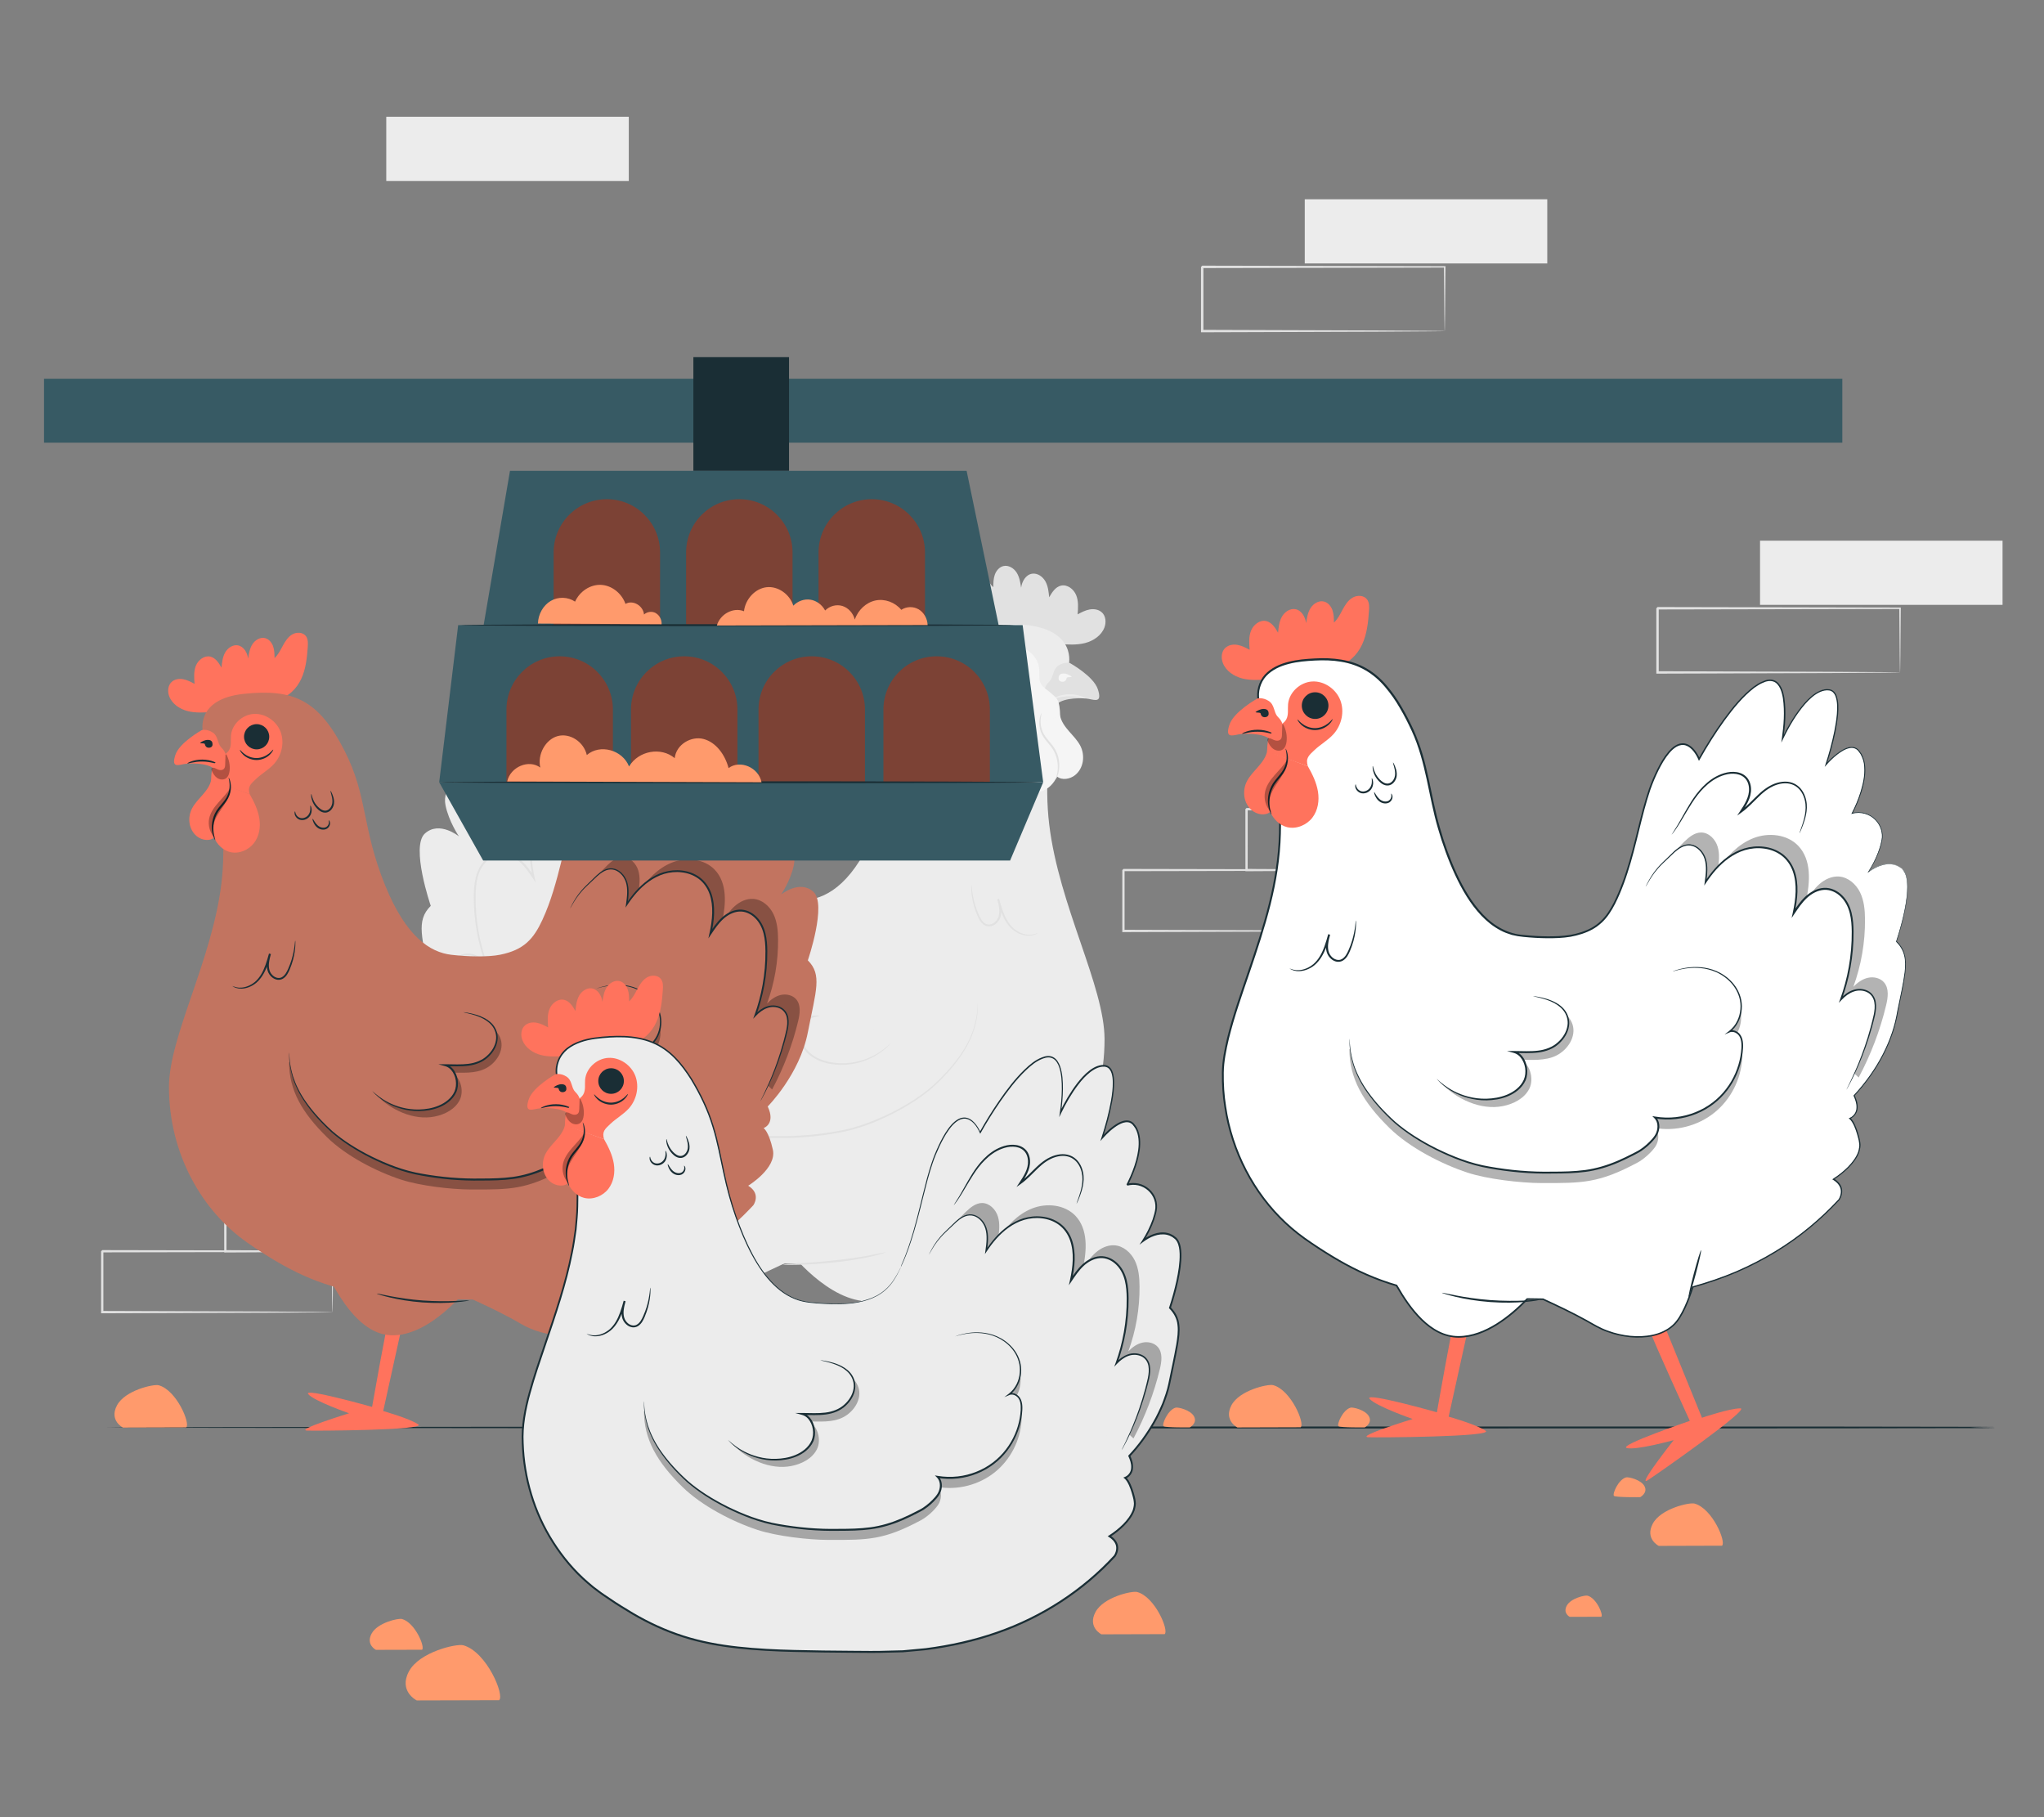 <?xml version="1.0" encoding="UTF-8"?>
<svg id="Layer_2" data-name="Layer 2" xmlns="http://www.w3.org/2000/svg" viewBox="0 0 540 480">
  <rect x="0" y="0" width="540" height="480" fill="#808080" stroke="none"/>
  <defs>
    <style>
      .cls-1 {
        fill: #ff735d;
      }

      .cls-1, .cls-2, .cls-3, .cls-4, .cls-5, .cls-6, .cls-7, .cls-8, .cls-9, .cls-10, .cls-11, .cls-12 {
        stroke-width: 0px;
      }

      .cls-2 {
        fill: #375a64;
      }

      .cls-3 {
        fill: #e1e1e1;
      }

      .cls-4 {
        fill: #ececec;
      }

      .cls-6 {
        fill: #f5f5f5;
      }

      .cls-7 {
        fill: none;
      }

      .cls-8 {
        fill: #1a2e35;
      }

      .cls-9 {
        fill: #fff;
      }

      .cls-13 {
        opacity: .3;
      }

      .cls-10 {
        fill: #c27460;
      }

      .cls-11 {
        fill: #7c4235;
      }

      .cls-12 {
        fill: #ff9a6c;
      }
    </style>
  </defs>
  <g id="Layer_2-2" data-name="Layer 2">
    <g>
      <rect class="cls-7" width="540" height="480"/>
      <g>
        <g>
          <path class="cls-3" d="m87.82,346.6s-.01-.1-.02-.29c0-.22-.01-.49-.02-.83-.01-.76-.03-1.81-.05-3.17-.02-2.78-.06-6.77-.1-11.81l.19.19c-13.89.03-35.97.07-60.82.12.14-.14-.31.31.31-.31h0v.51s0,.52,0,.52v1.03c0,.69,0,1.37,0,2.05,0,1.36,0,2.72,0,4.06,0,2.69,0,5.33,0,7.91l-.3-.3c17.32.06,32.47.1,43.34.14,5.41.04,9.76.07,12.79.09,1.48.02,2.63.03,3.46.04.37,0,.67.01.9.02.21,0,.31.01.32.02,0,0-.09.01-.28.02-.23,0-.51.01-.87.02-.81,0-1.95.02-3.39.04-3.02.02-7.34.05-12.72.09-10.92.03-26.15.08-43.55.14h-.3s0-.3,0-.3c0-2.59,0-5.23,0-7.91,0-1.34,0-2.7,0-4.06,0-.68,0-1.37,0-2.05v-1.03s0-.52,0-.52v-.5h0c.62-.63.17-.18.31-.32,24.84.05,46.93.09,60.82.12h.19s0,.19,0,.19c-.04,5.08-.08,9.11-.1,11.92-.02,1.34-.03,2.38-.05,3.12,0,.33-.01.59-.02.79,0,.18-.01.26-.02.26Z"/>
          <path class="cls-3" d="m96.07,330.51s-.02-.11-.02-.31c0-.23-.01-.51-.02-.85-.01-.79-.03-1.87-.06-3.23-.03-2.82-.07-6.81-.12-11.7l.22.22c-9.47.02-22.35.05-36.54.09-.28.28.37-.38.31-.31h0v.52s0,.53,0,.53v1.05c0,.7,0,1.4,0,2.09,0,1.38,0,2.75,0,4.1,0,2.69,0,5.3-.01,7.8l-.29-.29c10.55.06,19.63.11,26.14.14,3.21.03,5.78.06,7.61.08.86.02,1.54.03,2.05.04.47.01.72.02.73.04.01.01-.21.02-.66.04-.5,0-1.16.02-1.99.04-1.82.02-4.37.05-7.55.08-6.56.03-15.71.08-26.34.14h-.29s0-.3,0-.3c0-2.5,0-5.11-.01-7.8,0-1.35,0-2.71,0-4.1,0-.69,0-1.39,0-2.09v-1.05s0-.53,0-.53v-.51h0c-.07.05.59-.6.31-.32,14.19.03,27.07.06,36.54.09h.23s0,.22,0,.22c-.05,4.96-.09,8.99-.12,11.84-.02,1.34-.04,2.4-.06,3.18-.02.72-.03,1.09-.05,1.07Z"/>
        </g>
        <g>
          <path class="cls-3" d="m357.61,245.91s-.01-.1-.02-.29c0-.22-.01-.49-.02-.83-.01-.76-.03-1.81-.05-3.17-.02-2.78-.06-6.77-.1-11.81l.19.19c-13.89.03-35.97.07-60.82.12.14-.14-.31.31.31-.31h0v.51s0,.52,0,.52v1.03c0,.69,0,1.37,0,2.05,0,1.36,0,2.72,0,4.06,0,2.69,0,5.33,0,7.91l-.3-.3c17.32.06,32.47.1,43.34.14,5.41.04,9.76.07,12.79.09,1.48.02,2.63.03,3.46.04.37,0,.67.01.9.02.21,0,.31.01.32.02,0,0-.09.01-.28.02-.22,0-.51.01-.87.02-.81,0-1.95.02-3.39.04-3.02.02-7.34.05-12.72.09-10.92.03-26.15.08-43.55.14h-.3s0-.3,0-.3c0-2.59,0-5.23,0-7.91,0-1.34,0-2.7,0-4.06,0-.68,0-1.37,0-2.05v-1.03s0-.52,0-.52v-.5h0c.62-.63.17-.18.31-.32,24.84.05,46.93.09,60.82.12h.19s0,.19,0,.19c-.04,5.08-.08,9.11-.1,11.92-.02,1.34-.03,2.38-.05,3.12,0,.33-.01.59-.02.79,0,.18-.01.26-.02.26Z"/>
          <path class="cls-3" d="m365.86,229.82s-.02-.11-.02-.31c0-.23-.01-.51-.02-.85-.01-.79-.03-1.87-.06-3.23-.03-2.82-.07-6.81-.12-11.7l.22.22c-9.47.02-22.35.05-36.54.09-.28.28.37-.38.31-.31h0v.52s0,.53,0,.53v1.05c0,.7,0,1.4,0,2.09,0,1.38,0,2.75,0,4.1,0,2.69,0,5.3-.01,7.8l-.29-.29c10.55.06,19.63.11,26.14.14,3.21.03,5.78.06,7.61.08.86.02,1.54.03,2.05.04.47.01.72.02.73.04.01.01-.21.02-.66.04-.5,0-1.16.02-1.99.04-1.82.02-4.37.05-7.55.08-6.56.03-15.71.08-26.34.14h-.29s0-.3,0-.3c0-2.5,0-5.11-.01-7.8,0-1.35,0-2.71,0-4.1,0-.69,0-1.39,0-2.09v-1.05s0-.53,0-.53v-.51h0c-.07.05.59-.6.31-.32,14.19.03,27.07.06,36.54.09h.23s0,.22,0,.22c-.05,4.96-.09,8.99-.12,11.84-.02,1.34-.04,2.4-.06,3.18-.02.72-.03,1.09-.05,1.07Z"/>
        </g>
        <g>
          <rect class="cls-4" x="344.7" y="52.64" width="64.07" height="16.95"/>
          <path class="cls-3" d="m381.67,87.45s-.01-.11-.02-.31c0-.23-.01-.51-.02-.87-.01-.8-.03-1.91-.05-3.34-.03-2.93-.06-7.13-.11-12.44l.2.2c-14.63.03-37.89.08-64.06.13.14-.15-.33.33.32-.33h0v1.09s0,1.09,0,1.09c0,.72,0,1.44,0,2.16,0,1.44,0,2.86,0,4.28,0,2.83,0,5.61,0,8.34l-.32-.32c18.24.06,34.21.11,45.66.15,5.7.04,10.28.07,13.48.09,1.55.02,2.77.03,3.64.04.39,0,.71.02.95.02.22,0,.33.01.34.02,0,0-.09.01-.3.02-.24,0-.54.01-.91.02-.85.01-2.05.02-3.58.04-3.18.02-7.73.05-13.4.09-11.51.04-27.55.09-45.88.15h-.32s0-.32,0-.32c0-2.73,0-5.51,0-8.34,0-1.41,0-2.84,0-4.28,0-.72,0-1.44,0-2.16v-1.09s0-.54,0-.54v-.53h0c.65-.67.18-.19.33-.34,26.17.05,49.44.1,64.06.13h.2s0,.2,0,.2c-.05,5.35-.08,9.6-.11,12.55-.02,1.41-.04,2.5-.05,3.29,0,.34-.02.62-.02.83,0,.19-.01.28-.02.27Z"/>
        </g>
        <g>
          <rect class="cls-4" x="464.98" y="142.82" width="64.07" height="16.95"/>
          <path class="cls-3" d="m501.96,177.62s-.01-.11-.02-.31c0-.23-.01-.51-.02-.87-.01-.8-.03-1.91-.05-3.34-.03-2.93-.06-7.13-.11-12.44l.2.2c-14.63.03-37.89.08-64.06.13.14-.15-.33.33.32-.33h0v1.09s0,1.09,0,1.09c0,.72,0,1.44,0,2.16,0,1.44,0,2.86,0,4.28,0,2.83,0,5.61,0,8.34l-.32-.32c18.24.06,34.21.11,45.66.15,5.7.04,10.28.07,13.48.09,1.55.02,2.77.03,3.64.04.39,0,.71.02.95.02.22,0,.33.01.34.02,0,0-.09.01-.3.02-.24,0-.54.01-.91.02-.85,0-2.05.02-3.58.04-3.18.02-7.73.05-13.4.09-11.51.04-27.55.09-45.88.15h-.32s0-.32,0-.32c0-2.73,0-5.51,0-8.34,0-1.41,0-2.84,0-4.28,0-.72,0-1.44,0-2.16v-1.09s0-.54,0-.54v-.53h0c.65-.67.18-.19.33-.34,26.17.05,49.44.1,64.06.13h.2s0,.2,0,.2c-.05,5.35-.08,9.6-.11,12.55-.02,1.41-.04,2.5-.05,3.29,0,.34-.02.62-.02.83,0,.19-.01.28-.02.27Z"/>
        </g>
        <rect class="cls-4" x="102.05" y="30.85" width="64.07" height="16.95"/>
        <g>
          <path class="cls-3" d="m178.74,342.55c-.01.89-10.33,23.41-10.33,23.41,0,0,19.01,6.47,16.67,7.16-2.34.69-12.4-2.07-12.4-2.07,0,0,9.79,12.39,6.89,10.61-1.79-1.1-27.41-19.01-24.52-19.01s10.15,2.48,10.15,2.48l10.1-24.79,3.44,2.2Z"/>
          <path class="cls-3" d="m230.44,338.54c.5.74,4.79,25.14,4.79,25.14,0,0,19.32-5.47,17.79-3.57-1.54,1.9-11.38,5.34-11.38,5.34,0,0,15.09,4.64,11.69,4.82-2.1.11-33.35-.08-30.97-1.72,2.38-1.64,9.76-3.72,9.76-3.72l-5.77-26.14,4.09-.14Z"/>
          <g>
            <path class="cls-3" d="m291.1,161.77c-.83-.79-2.1-.99-3.23-.78-1.13.2-2.17.75-3.18,1.29.14-1.71.27-3.49-.38-5.08-.65-1.59-2.33-2.89-4-2.51-1.47.34-2.38,1.77-3.13,3.08-.14-1.44-.29-2.92-.99-4.19-.7-1.26-2.09-2.26-3.52-2.04-1.66.26-2.69,2.03-2.9,3.7-.21-1.38-.43-2.81-1.18-3.99-.75-1.18-2.17-2.05-3.52-1.72-1.08.26-1.88,1.23-2.25,2.27s-.39,2.18-.4,3.3c-1.03-.94-1.65-2.23-2.31-3.46-.66-1.23-1.45-2.46-2.66-3.15-1.21-.69-2.96-.62-3.79.51-.61.82-.57,1.93-.5,2.95.21,3.05.53,6.15,1.81,8.93,1.28,2.77,3.69,5.19,6.7,5.72l18.2,3.52c2.27.15,4.58.3,6.79-.26,2.2-.57,4.31-1.98,5.12-4.11.5-1.33.38-2.99-.65-3.97Z"/>
            <path class="cls-4" d="m187.73,227.91c2.51,5.4,5.14,8.47,11.85,9.82,3.32.67,8.91.56,13.59.01,5.87-.69,12.58-4.96,18.39-19.26,6.57-16.16,4.82-24.68,11.24-37.38,7.29-14.42,14.33-17.48,28.09-16.05s11.46,10.6,11.46,10.6c0,0-7.74,20.64-5.16,42.13,2.58,21.5,14.61,42.7,14.62,56.75,0,18.71-9.28,34.63-21.84,43.37-22.88,15.94-34.63,15.67-75.33,15.96-40.7.29-60.48-20.92-65.64-26.37,0,0-2.29-3.15,1.43-5.45,0,0-8.03-4.87-6.88-10.03s2.58-6.02,2.58-6.02c0,0-3.44-1.15-1.15-6.02,0,0-8.89-8.89-11.18-20.64-2.29-11.75-4.01-16.05,0-20.06,0,0-5.38-15.67-1.54-19.11,3.84-3.44,8.99.77,8.99.77,0,0-2.69-3.93-3.56-8.25-.93-4.57,3.37-8.48,7.86-7.23h0s-6.3-11.47-1.72-16.62c2.79-3.14,8.6,3.73,8.6,3.73,0,0-6.59-19.49-.57-19.78,6.02-.29,12.04,12.9,12.04,12.9,0,0-2.87-17.48,4.59-15.19,7.45,2.29,17.48,20.64,17.48,20.64,0,0,4.84-12.14,12.32,6.02,3.27,7.94,4.72,20.67,9.42,30.76Z"/>
            <path class="cls-3" d="m282.65,175.14s6.27,3.46,7.39,6.93c1.12,3.46-.5,2.93-2.38,2.55-1.45-.29-6.55-.42-8.42,1.35-1.87,1.78-3.6-.07-3.51-2.32s.91-3.02,1.58-3.74c1.06-1.14.75-3.09,2.34-4.12,1.59-1.03,2.99-.66,2.99-.66Z"/>
            <path class="cls-6" d="m282.66,178.85c.19,0,.6-.04.44-.15-.42-.32-1.25-.81-2.13-.8-1.24,0-1.3.85-1.3,1.3,0,.66.64.96,1.25.87.76-.11.87-.95.87-.95,0,0-.06-.28.87-.26Z"/>
            <path class="cls-4" d="m286.71,184.46c-.06.15-1.86-.58-4.19-.55-2.33,0-4.12.77-4.18.62-.08-.1,1.71-1.13,4.17-1.14,2.47-.03,4.27.96,4.19,1.07Z"/>
            <path class="cls-6" d="m260.73,175.61c1.14-2.97,4.25-5.14,7.43-4.96s6.1,2.84,6.38,6.01c.12,1.36-.18,2.84.49,4.03.55.96,1.61,1.49,2.43,2.23,1.79,1.6,2.49,1.62,2.63,6.29l-10.77,3.8c.64-2.08-.23-2.81-1.82-4.3-1.59-1.49-3.55-2.56-5-4.19-2.12-2.38-2.91-5.94-1.77-8.91Z"/>
            <path class="cls-3" d="m270.91,177.02c0,1.94-1.57,3.52-3.52,3.52s-3.52-1.57-3.52-3.52,1.57-3.52,3.52-3.52,3.52,1.57,3.52,3.52Z"/>
            <g>
              <path class="cls-4" d="m258.35,264.96c0,7.73-3.57,13.97-10.59,20.85-5.23,5.13-13.7,9.53-20.66,11.81-5.24,1.71-13.94,2.72-19.44,2.74-11,.03-15.23.03-25.43-5.41-1.61-.86-3.57-2.6-4.63-4.09-1.06-1.49-1.25-3.74.02-5.05-5.46.95-11.3-.54-15.63-3.99-4.34-3.45-7.1-8.8-7.41-14.33-.06-1.1-.01-2.26.55-3.21.56-.95,1.78-1.59,2.8-1.16-2.77-2.11-3.75-6.11-2.65-9.42,1.1-3.3,4.02-5.83,7.34-6.88,3.32-1.05,6.97-.75,10.25.39"/>
              <path class="cls-3" d="m172.88,247.21s-.19-.04-.54-.15c-.35-.1-.88-.25-1.58-.4-1.39-.28-3.52-.63-6.19-.2-1.32.23-2.78.66-4.19,1.48-1.41.81-2.79,1.97-3.84,3.55-1.03,1.57-1.69,3.58-1.48,5.7.16,2.1,1.14,4.33,2.99,5.76l1.2.92-1.4-.58c-.58-.24-1.28-.09-1.82.3-.56.38-.91.99-1.09,1.67-.33,1.37-.13,2.91.11,4.4.54,3,1.8,6.03,3.82,8.64,2,2.63,4.79,4.8,8.06,6.09,3.26,1.32,6.99,1.77,10.63,1.16l.77-.13-.55.56c-.91.93-1,2.46-.53,3.71.22.64.63,1.19,1.09,1.73.46.54.96,1.04,1.5,1.51.54.47,1.1.92,1.7,1.31.59.4,1.25.7,1.9,1.05,1.3.68,2.63,1.3,3.98,1.9,2.79,1.2,5.67,2.07,8.6,2.47,2.93.39,5.86.43,8.73.44,5.75.12,11.29-.39,16.48-1.32,5.21-.86,9.9-2.76,14.11-4.81,4.2-2.09,7.91-4.45,10.92-7.06,2.96-2.66,5.39-5.37,7.22-7.95,1.85-2.57,3.01-5.07,3.71-7.19.67-2.13.91-3.86,1-5.03.07-.58.06-1.03.09-1.34.02-.3.04-.46.04-.46,0,0,.04.62-.02,1.8-.06,1.18-.27,2.92-.92,5.08-.67,2.14-1.82,4.68-3.66,7.29-1.83,2.62-4.24,5.35-7.21,8.06-3.03,2.65-6.76,5.05-10.97,7.17-4.22,2.08-8.96,4.02-14.21,4.9-5.22.94-10.8,1.47-16.57,1.35-2.88,0-5.83-.04-8.8-.44-2.97-.4-5.92-1.29-8.74-2.5-1.37-.6-2.71-1.23-4.02-1.92-.65-.34-1.32-.65-1.94-1.08-.62-.41-1.2-.87-1.75-1.35-.55-.49-1.07-1-1.55-1.56-.47-.55-.93-1.17-1.18-1.88-.52-1.38-.45-3.12.64-4.25l.23.43c-3.75.63-7.57.16-10.91-1.2-3.35-1.33-6.21-3.57-8.25-6.27-2.07-2.68-3.34-5.78-3.88-8.85-.13-.77-.21-1.54-.26-2.3-.04-.76-.02-1.54.18-2.29.19-.74.61-1.46,1.26-1.9.62-.44,1.47-.64,2.21-.33l-.2.34c-1.96-1.52-2.96-3.86-3.11-6.04-.2-2.21.5-4.3,1.58-5.91,1.09-1.62,2.52-2.8,3.97-3.61,1.45-.82,2.94-1.24,4.29-1.46,2.72-.41,4.86-.02,6.25.3,1.4.34,2.1.66,2.1.66Z"/>
            </g>
            <path class="cls-6" d="m269.32,193.01c-1.21,2.12-2.29,4.34-2.68,6.72-.39,2.38-.01,4.94,1.48,6.89,1.49,1.95,4.23,3.13,6.7,2.5,2.05-.52,3.6-2.17,4.43-4.01,1.31,1.08,3.45.7,4.78-.37,2.27-1.82,2.68-5.19,1.39-7.72-.73-1.43-1.91-2.61-2.98-3.84-1.07-1.23-2.08-2.58-2.38-4.15"/>
            <path class="cls-3" d="m275.17,188.38c.1.02-.36,1.03-.24,2.71.06.83.29,1.81.81,2.77.52.96,1.38,1.85,2.2,2.88.84,1.03,1.4,2.24,1.67,3.36.28,1.13.29,2.19.19,3.06-.1.87-.32,1.55-.51,1.99-.19.45-.34.67-.36.66-.1-.03.4-1,.51-2.68.12-1.65-.26-4.07-1.9-6.06-.79-1-1.68-1.93-2.22-2.98-.54-1.04-.74-2.1-.76-2.98-.02-.88.14-1.58.29-2.04.16-.46.3-.69.32-.68Z"/>
            <path class="cls-3" d="m272.06,180.67c.05.02-.18.64-.94,1.36-.74.71-2.09,1.46-3.72,1.45-1.63-.02-2.97-.8-3.7-1.52-.75-.73-.97-1.35-.92-1.38.07-.05.4.49,1.16,1.1.74.61,1.99,1.26,3.46,1.28,1.47,0,2.73-.62,3.48-1.21.77-.6,1.11-1.13,1.18-1.08Z"/>
            <path class="cls-3" d="m274.18,246.43s-.08.08-.26.19c-.18.11-.46.25-.85.36-.77.24-2.02.31-3.4-.2-.69-.25-1.41-.65-2.09-1.19-.68-.56-1.29-1.28-1.81-2.11-1.06-1.67-1.71-3.76-2.31-5.94l.5-.14c.21.77.43,1.6.53,2.47.08.65.07,1.32-.07,1.97-.13.65-.45,1.26-.88,1.74-.43.48-.97.86-1.59,1.03-.61.18-1.3.09-1.83-.21-1.07-.64-1.53-1.71-1.93-2.6-.39-.91-.69-1.8-.91-2.61-.45-1.63-.6-3-.66-3.94-.05-.94-.01-1.46.02-1.46.11-.01.05,2.1,1,5.3.24.79.55,1.65.95,2.54.39.87.88,1.86,1.76,2.35.89.51,2.08.12,2.8-.74.78-.84.96-2.09.81-3.31-.09-.82-.31-1.63-.51-2.39l.5-.14c.59,2.18,1.21,4.22,2.21,5.84.49.81,1.06,1.5,1.68,2.04.63.53,1.31.92,1.96,1.19,1.3.53,2.48.52,3.23.34.76-.17,1.14-.41,1.16-.37Z"/>
            <g>
              <path class="cls-4" d="m127.07,278.52c-3.22-6.02-5.66-12.44-7.25-19.08-.49-2.03-.82-4.41.52-6.01,1-1.19,2.73-1.59,4.24-1.26,1.52.33,2.83,1.28,3.9,2.41-2.08-5.7-3.13-11.77-3.08-17.84.02-2.43.24-4.94,1.3-7.12,1.07-2.19,3.15-4.02,5.58-4.19,1.89-.13,3.74.75,5.16,2,1.43,1.25,2.5,2.84,3.55,4.42-1.11-4.97-1.48-10.82,2.03-14.52,2.94-3.09,7.91-3.59,11.88-2.03,3.97,1.56,7.04,4.83,9.38,8.39-.28-2.04-.55-4.16.04-6.13.59-1.97,2.31-3.77,4.37-3.76,1.7,0,3.16,1.18,4.38,2.36,3.51,3.38,4.75,4.33,6.99,8.65"/>
              <path class="cls-3" d="m180.07,224.83s-.1-.14-.27-.44c-.17-.29-.41-.73-.76-1.3-.67-1.13-1.77-2.74-3.57-4.45-.89-.86-1.9-1.82-2.99-2.84-.56-.5-1.17-.98-1.88-1.34-.7-.36-1.53-.58-2.36-.46-1.68.23-3.14,1.73-3.71,3.55-.58,1.86-.35,3.97-.04,6.12l.13.89-.5-.75c-1.55-2.33-3.47-4.68-6.01-6.49-1.27-.9-2.69-1.66-4.24-2.12-1.55-.46-3.23-.63-4.9-.42-1.67.19-3.33.78-4.72,1.81-1.39,1.03-2.43,2.53-3.03,4.21-1.19,3.42-.79,7.29.02,11l.29,1.33-.76-1.13c-.95-1.41-1.96-2.93-3.28-4.16-1.27-1.18-2.86-2.04-4.54-2.14-1.68-.11-3.3.68-4.46,1.86-1.19,1.17-1.93,2.71-2.32,4.3-.4,1.59-.5,3.24-.52,4.86-.07,6.49,1.14,12.57,3.04,17.81l.37,1.01-.74-.78c-.91-.96-1.97-1.77-3.15-2.18-1.17-.43-2.47-.37-3.53.13-1.08.49-1.76,1.54-1.95,2.64-.21,1.11-.07,2.24.14,3.3.95,4.27,2.15,7.91,3.26,10.85,1.11,2.94,2.15,5.19,2.87,6.71.36.74.64,1.31.84,1.73.19.39.28.6.28.6,0,0-.12-.19-.34-.57-.22-.38-.52-.95-.9-1.7-.76-1.5-1.84-3.74-2.99-6.67-1.15-2.94-2.38-6.57-3.37-10.87-.22-1.08-.38-2.25-.16-3.45.19-1.19.96-2.39,2.15-2.94,1.17-.56,2.58-.62,3.85-.17,1.28.44,2.39,1.28,3.34,2.28l-.37.23c-1.94-5.27-3.17-11.41-3.12-17.97.02-1.64.11-3.32.53-4.98.41-1.65,1.19-3.29,2.45-4.54,1.23-1.25,3-2.13,4.86-2.01,1.84.12,3.54,1.05,4.87,2.28,1.38,1.28,2.41,2.84,3.36,4.25l-.47.2c-.42-1.89-.71-3.8-.77-5.7-.05-1.9.14-3.81.77-5.58.63-1.76,1.74-3.35,3.21-4.44,1.47-1.09,3.22-1.7,4.96-1.89,1.74-.21,3.48-.02,5.09.46,1.61.49,3.07,1.28,4.37,2.2,2.6,1.87,4.53,4.27,6.08,6.63l-.37.14c-.29-2.15-.53-4.32.09-6.28.62-1.92,2.17-3.52,4.02-3.76.92-.12,1.81.13,2.54.52.74.39,1.37.89,1.93,1.4,1.1,1.05,2.08,2,2.97,2.88,1.79,1.75,2.88,3.4,3.51,4.55.33.57.56,1.02.71,1.33.15.3.22.46.21.47Z"/>
            </g>
            <g>
              <path class="cls-4" d="m139.45,210.78c-.88-2.2-1.76-4.45-1.8-6.82s.96-4.89,3.04-6.02c2.5-1.35,5.66-.29,7.92,1.44,2.25,1.73,4,4.06,6.32,5.69-.91-1.38-1.84-2.8-2.24-4.4-.4-1.61-.18-3.47.98-4.65,1.28-1.31,3.38-1.47,5.16-1.04,3.6.86,6.43,3.65,8.53,6.7,2.1,3.05,3.65,6.45,5.85,9.42"/>
              <path class="cls-3" d="m173.2,211.11s-.17-.17-.45-.54c-.27-.37-.67-.92-1.14-1.65-.97-1.45-2.16-3.68-3.84-6.28-.85-1.29-1.86-2.66-3.14-3.94-1.28-1.26-2.85-2.46-4.75-3.14-.95-.34-1.96-.57-3-.53-1.03.03-2.1.33-2.87,1.04-.79.69-1.18,1.78-1.23,2.87-.06,1.11.25,2.22.75,3.27.46.97,1.06,1.88,1.62,2.73l.76,1.15-1.12-.8c-1.83-1.3-3.24-2.93-4.72-4.32-1.46-1.41-3.06-2.56-4.82-3.09-.87-.26-1.76-.38-2.61-.3-.84.09-1.64.37-2.29.82-1.32.91-2.01,2.36-2.32,3.68-.32,1.34-.22,2.61-.04,3.68.19,1.08.47,1.99.71,2.73.24.69.43,1.25.58,1.69.13.39.2.59.18.6-.02,0-.11-.19-.28-.56-.16-.37-.4-.93-.67-1.66-.27-.73-.58-1.64-.8-2.74-.21-1.09-.34-2.4-.03-3.81.3-1.38,1-2.93,2.43-3.94.7-.5,1.57-.82,2.48-.92.92-.1,1.87.02,2.79.3,1.85.54,3.55,1.74,5.03,3.17,1.51,1.41,2.91,3.02,4.67,4.26l-.37.35c-.56-.85-1.18-1.77-1.66-2.79-.52-1.09-.87-2.3-.8-3.51.05-1.2.49-2.43,1.41-3.23.9-.81,2.09-1.13,3.2-1.16,1.12-.04,2.2.22,3.18.58,1.98.73,3.59,1.98,4.89,3.29,1.3,1.32,2.31,2.72,3.15,4.04,1.66,2.65,2.79,4.9,3.71,6.38.44.75.81,1.31,1.06,1.7.25.38.38.59.37.6Z"/>
            </g>
            <g>
              <path class="cls-4" d="m209.88,253.75c-3.69.6-8,1.87-9.16,5.43-1.03,3.18,1.22,6.67,4.2,8.19,2.98,1.51,6.52,1.15,9.86,1.15-2.81.78-3.95,4.98-2.67,7.6,1.29,2.62,4.19,4.09,7.05,4.65,5.77,1.14,12.07-.88,16.1-5.16"/>
              <path class="cls-3" d="m235.27,275.61s-.14.19-.44.51c-.3.33-.78.78-1.44,1.31-1.31,1.05-3.43,2.42-6.37,3.22-1.47.4-3.13.66-4.92.63-1.79-.04-3.72-.3-5.6-1.07-1.85-.77-3.75-2.09-4.69-4.18-.47-1.05-.55-2.23-.39-3.38.17-1.14.62-2.29,1.43-3.2.51-.57,1.18-1,1.87-1.19l.07.51c-2.16,0-4.3.14-6.37-.13-2.06-.25-4.03-1.03-5.45-2.34-1.42-1.28-2.4-2.94-2.64-4.65-.27-1.72.37-3.35,1.3-4.44.95-1.11,2.11-1.75,3.13-2.19,1.03-.45,1.97-.7,2.73-.88.76-.18,1.36-.27,1.77-.33.41-.05.62-.07.62-.06,0,.02-.21.07-.61.16-.4.09-.99.22-1.74.42-.75.21-1.66.48-2.66.94-.99.46-2.1,1.11-2.97,2.17-.86,1.05-1.43,2.55-1.16,4.15.24,1.58,1.18,3.16,2.54,4.36,1.35,1.24,3.21,1.96,5.2,2.2,2,.25,4.12.12,6.3.11h1.93s-1.86.51-1.86.51c-.59.17-1.17.53-1.62,1.04-1.43,1.64-1.74,4.15-.96,6.02.85,1.92,2.63,3.2,4.4,3.94,1.8.76,3.68,1.03,5.43,1.08,1.75.05,3.38-.18,4.82-.55,2.9-.74,5.01-2.03,6.34-3.02,1.34-1.01,1.97-1.71,2.01-1.67Z"/>
            </g>
            <path class="cls-3" d="m252.17,192.95c.05,0,.15.82-.32,2.03-.24.6-.62,1.29-1.21,1.92-.3.31-.63.62-1.06.87-.41.24-.94.42-1.49.36-1.13-.14-1.83-1.08-2.1-1.89-.28-.87-.15-1.68,0-2.29.36-1.24.77-1.9.82-1.88.09.03-.21.77-.46,1.96-.1.59-.17,1.34.09,2.05.26.7.87,1.45,1.7,1.54.83.08,1.6-.49,2.15-1.04.56-.56.96-1.18,1.22-1.73.52-1.11.57-1.9.66-1.89Z"/>
            <path class="cls-3" d="m256.69,197.81s.29.52-.11,1.28c-.2.36-.56.75-1.09.97-.53.22-1.2.2-1.79-.06-.59-.26-1.06-.71-1.31-1.21-.26-.49-.33-.99-.33-1.39.02-.82.31-1.25.36-1.23.08.02-.07.49,0,1.21.06.71.47,1.72,1.47,2.14.48.21,1,.23,1.42.08.42-.14.74-.43.94-.72.41-.58.34-1.08.43-1.09Z"/>
            <path class="cls-3" d="m251.8,199.87c.06.02,0,.46-.31,1.12-.29.62-.96,1.58-2.15,1.84-.58.12-1.19.03-1.63-.28-.44-.31-.66-.76-.73-1.14-.14-.81.33-1.19.35-1.12.07.04-.2.43,0,1.03.09.29.31.62.64.83.33.2.8.27,1.26.17.96-.2,1.57-.95,1.94-1.51.37-.57.56-.96.63-.93Z"/>
          </g>
          <path class="cls-4" d="m212.86,331.25s-11.85,5-18.96,9.22c-7.11,4.21-16.85,4.48-21.33,0-4.48-4.48-7.37-19.22-7.37-19.22l47.66,10.01Z"/>
          <path class="cls-4" d="m248.41,325.99c-1.05.26-7.37,17.32-18.43,17.74-11.06.43-21.62-13.42-21.62-13.42l40.05-4.32Z"/>
          <path class="cls-3" d="m206.9,334.01s.38-.08,1.07-.13c.81-.05,1.78-.11,2.93-.18,2.47-.15,5.88-.39,9.63-.79,3.75-.4,7.13-.92,9.56-1.38,2.43-.46,3.92-.82,3.94-.74,0,.03-.35.16-1.02.37-.66.21-1.64.46-2.85.74-2.42.56-5.81,1.14-9.58,1.54-3.77.41-7.19.58-9.67.64-1.24.03-2.24.03-2.94.02-.69-.02-1.08-.04-1.08-.08Z"/>
          <path class="cls-3" d="m165.44,320.88c.14-.04.99,2.7,1.9,6.12.91,3.42,1.53,6.22,1.39,6.25-.14.04-.99-2.7-1.9-6.12-.91-3.42-1.53-6.22-1.39-6.25Z"/>
        </g>
        <path class="cls-8" d="m27.93,377.06c0-.14,157.27-.26,351.23-.26s141.26.12,141.26.26,52.76.26-141.26.26-351.23-.12-351.23-.26Z"/>
        <g>
          <path class="cls-1" d="m151.87,351.59c.01.84,9.8,22.2,9.8,22.2,0,0-18.02,6.14-15.8,6.79,2.22.65,11.76-1.96,11.76-1.96,0,0-9.28,11.75-6.53,10.06,1.7-1.04,25.99-18.02,23.25-18.02s-9.63,2.35-9.63,2.35l-9.58-23.51-3.27,2.09Z"/>
          <path class="cls-1" d="m102.85,347.79c-.47.7-4.55,23.84-4.55,23.84,0,0-18.32-5.18-16.87-3.38,1.46,1.8,10.79,5.06,10.79,5.06,0,0-14.31,4.4-11.09,4.57,1.99.1,31.63-.08,29.37-1.63-2.26-1.56-9.26-3.53-9.26-3.53l5.47-24.79-3.87-.13Z"/>
          <g>
            <path class="cls-1" d="m45.32,180.15c.79-.75,1.99-.94,3.06-.74,1.07.19,2.05.71,3.02,1.22-.13-1.62-.25-3.31.36-4.81s2.21-2.74,3.8-2.38c1.39.32,2.26,1.68,2.96,2.92.13-1.36.28-2.77.94-3.97s1.99-2.14,3.34-1.93c1.58.25,2.55,1.93,2.75,3.51.2-1.31.41-2.66,1.12-3.78.71-1.12,2.05-1.95,3.34-1.64,1.02.25,1.78,1.16,2.14,2.16.35.99.37,2.07.38,3.12.98-.89,1.56-2.12,2.19-3.28.63-1.16,1.37-2.34,2.52-2.99,1.15-.65,2.81-.58,3.59.48.57.78.54,1.83.48,2.79-.2,2.89-.5,5.84-1.72,8.47-1.21,2.63-3.5,4.92-6.35,5.43l-17.26,3.34c-2.15.15-4.35.29-6.43-.25-2.09-.54-4.09-1.88-4.85-3.9-.48-1.26-.36-2.84.62-3.77Z"/>
            <path class="cls-10" d="m143.35,242.88c-2.38,5.12-4.88,8.03-11.24,9.31-3.14.63-8.45.53-12.89.01-5.56-.65-11.93-4.7-17.44-18.26-6.23-15.33-4.57-23.41-10.66-35.45-6.91-13.68-13.59-16.58-26.64-15.22-13.05,1.36-10.87,10.06-10.87,10.06,0,0,7.34,19.57,4.89,39.96-2.45,20.39-13.86,40.5-13.86,53.82,0,17.74,8.8,32.84,20.71,41.13,21.7,15.11,32.84,14.86,71.43,15.13,38.6.27,57.35-19.84,62.24-25.01,0,0,2.17-2.99-1.36-5.16,0,0,7.61-4.62,6.52-9.51s-2.45-5.71-2.45-5.71c0,0,3.26-1.09,1.09-5.71,0,0,8.43-8.43,10.6-19.57,2.17-11.14,3.81-15.22,0-19.03,0,0,5.1-14.86,1.46-18.12-3.64-3.26-8.52.73-8.52.73,0,0,2.55-3.73,3.38-7.82.88-4.33-3.2-8.04-7.46-6.85h0s5.97-10.88,1.63-15.76c-2.64-2.97-8.15,3.53-8.15,3.53,0,0,6.25-18.48.54-18.75-5.71-.27-11.42,12.23-11.42,12.23,0,0,2.72-16.58-4.35-14.41-7.07,2.17-16.58,19.57-16.58,19.57,0,0-4.59-11.52-11.69,5.71-3.1,7.53-4.48,19.6-8.93,29.17Z"/>
            <path class="cls-1" d="m53.34,192.84s-5.94,3.28-7.01,6.57c-1.07,3.28.48,2.78,2.25,2.42,1.38-.28,6.21-.4,7.98,1.28,1.77,1.69,3.42-.07,3.33-2.2s-.86-2.86-1.5-3.54c-1.01-1.08-.71-2.93-2.22-3.9-1.51-.98-2.84-.62-2.84-.62Z"/>
            <path class="cls-8" d="m53.32,196.35c-.18,0-.57-.04-.42-.15.4-.31,1.18-.77,2.02-.76,1.18,0,1.23.8,1.23,1.23,0,.63-.6.91-1.19.82-.72-.1-.83-.9-.83-.9,0,0,.05-.26-.82-.25Z"/>
            <path class="cls-8" d="m49.49,201.67c-.08-.11,1.63-1.06,3.98-1.03,2.34,0,4.04.99,3.96,1.1-.06.15-1.75-.57-3.96-.58-2.21-.03-3.92.65-3.97.5Z"/>
            <path class="cls-1" d="m65.97,209.78c-.61-1.97.22-2.66,1.73-4.08,1.51-1.41,3.37-2.43,4.74-3.97,2.01-2.25,2.76-5.63,1.68-8.45-1.08-2.82-4.03-4.87-7.05-4.7-3.02.17-5.79,2.69-6.05,5.7-.11,1.29.17,2.69-.47,3.82-.52.91-1.52,1.41-2.3,2.11-1.7,1.52-2.37,1.54-2.49,5.96"/>
            <path class="cls-8" d="m64.47,194.61c0,1.84,1.49,3.33,3.33,3.33s3.33-1.49,3.33-3.33-1.49-3.33-3.33-3.33-3.33,1.49-3.33,3.33Z"/>
            <g class="cls-13">
              <path class="cls-5" d="m76.38,280.64c0,7.33,3.39,13.25,10.04,19.78,4.96,4.87,12.99,9.04,19.59,11.19,4.97,1.62,13.22,2.58,18.44,2.59,10.43.03,14.45.03,24.11-5.13,1.53-.82,3.39-2.46,4.39-3.88,1-1.41,1.19-3.55-.02-4.79,5.18.9,10.71-.51,14.82-3.78,4.11-3.27,6.73-8.35,7.02-13.59.06-1.04.01-2.15-.52-3.05-.53-.9-1.69-1.5-2.66-1.1,2.63-2,3.55-5.8,2.51-8.93-1.04-3.13-3.81-5.52-6.96-6.52-3.15-1-6.61-.71-9.72.37"/>
            </g>
            <g>
              <path class="cls-10" d="m76.38,278.01c0,7.33,3.39,13.25,10.04,19.78,4.96,4.87,12.99,9.04,19.59,11.19,4.97,1.62,13.22,2.58,18.44,2.59,10.43.03,14.45.03,24.11-5.13,1.53-.82,3.39-2.46,4.39-3.88,1-1.41,1.19-3.55-.02-4.79,5.18.9,10.71-.51,14.82-3.78,4.11-3.27,6.73-8.35,7.02-13.59.06-1.04.01-2.15-.52-3.05-.53-.9-1.69-1.5-2.66-1.1,2.63-2,3.55-5.8,2.51-8.93-1.04-3.13-3.81-5.52-6.96-6.52s-6.61-.71-9.72.37"/>
              <path class="cls-8" d="m157.43,261.18s.66-.3,1.99-.63c1.32-.3,3.35-.68,5.93-.29,1.28.21,2.69.6,4.07,1.38,1.37.77,2.73,1.89,3.77,3.43,1.02,1.52,1.69,3.51,1.5,5.61-.15,2.07-1.09,4.29-2.95,5.74l-.2-.34c.7-.29,1.51-.11,2.1.32.62.41,1.02,1.1,1.2,1.8.19.71.2,1.45.17,2.17-.04.72-.12,1.45-.25,2.18-.51,2.91-1.72,5.85-3.68,8.4-1.93,2.56-4.65,4.68-7.83,5.95-3.17,1.29-6.79,1.74-10.35,1.14l.23-.43c1.04,1.08,1.11,2.73.61,4.04-.24.68-.68,1.27-1.12,1.79-.45.53-.95,1.02-1.47,1.49-.52.46-1.07.9-1.67,1.28-.59.4-1.23.7-1.84,1.02-1.24.65-2.51,1.25-3.81,1.82-2.67,1.15-5.47,1.99-8.29,2.37-2.82.37-5.62.41-8.35.41-5.47.11-10.77-.39-15.71-1.29-4.99-.83-9.48-2.67-13.48-4.65-4-2.01-7.53-4.29-10.41-6.8-2.82-2.57-5.11-5.16-6.84-7.65-1.75-2.48-2.84-4.89-3.47-6.92-.61-2.05-.81-3.7-.87-4.82-.06-1.12-.02-1.71-.02-1.71,0,0,.02.15.04.43.03.29.02.71.08,1.27.09,1.11.32,2.75.95,4.76.66,2,1.76,4.37,3.52,6.81,1.74,2.44,4.04,5.01,6.84,7.54,2.86,2.47,6.38,4.71,10.36,6.69,3.99,1.95,8.43,3.75,13.38,4.56,4.93.88,10.17,1.36,15.63,1.25,2.73,0,5.5-.05,8.28-.42,2.77-.38,5.51-1.2,8.15-2.34,1.28-.56,2.55-1.16,3.78-1.8.62-.33,1.24-.62,1.8-.99.57-.37,1.1-.79,1.61-1.24.5-.45.99-.92,1.42-1.43.44-.51.82-1.03,1.03-1.64.45-1.18.36-2.63-.5-3.51l-.55-.56.78.13c3.46.58,6.99.16,10.08-1.1,3.1-1.23,5.75-3.29,7.64-5.77,1.92-2.47,3.11-5.34,3.62-8.19.22-1.41.41-2.87.1-4.17-.17-.64-.5-1.22-1.03-1.58-.51-.37-1.17-.51-1.71-.28l-1.4.58,1.2-.92c1.76-1.35,2.69-3.46,2.84-5.45.2-2.01-.43-3.92-1.4-5.4-.99-1.49-2.3-2.6-3.64-3.36-1.34-.78-2.71-1.18-3.97-1.4-2.53-.41-4.55-.08-5.87.18-.66.14-1.16.28-1.5.38-.33.1-.51.14-.51.14Z"/>
            </g>
            <g class="cls-13">
              <path class="cls-5" d="m160.35,228.64c1.16-1.12,2.54-2.23,4.15-2.24,1.95,0,3.58,1.69,4.14,3.57.56,1.87.3,3.88.04,5.81,2.22-3.38,5.13-6.48,8.89-7.96s8.48-1,11.27,1.93c3.33,3.5,2.98,9.05,1.92,13.77,1-1.49,2.02-3,3.37-4.19s3.11-2.02,4.9-1.89c2.3.16,4.28,1.9,5.29,3.97,1.01,2.08,1.22,4.45,1.24,6.76.05,5.75-.94,11.51-2.92,16.92,1.01-1.07,2.26-1.98,3.7-2.29,1.44-.31,3.08.07,4.03,1.19,1.27,1.52.96,3.77.5,5.7-1.51,6.29-3.83,12.39-6.88,18.09l-51.89-48.07c2.13-4.1,4.93-7.86,8.26-11.06Z"/>
            </g>
            <path class="cls-1" d="m65.97,209.78c1.15,2.01,2.17,4.12,2.54,6.37.37,2.25.01,4.69-1.41,6.54-1.42,1.85-4.01,2.97-6.35,2.37-1.94-.5-3.42-2.06-4.2-3.8-1.24,1.03-3.27.66-4.53-.35-2.16-1.73-2.54-4.92-1.31-7.32.7-1.36,1.81-2.48,2.82-3.64,1.02-1.16,1.97-2.45,2.26-3.93"/>
            <path class="cls-8" d="m60.42,205.39s.16.21.31.65c.14.44.29,1.1.28,1.94-.01.83-.2,1.84-.72,2.83-.51,1-1.35,1.88-2.1,2.83-1.55,1.88-1.92,4.18-1.8,5.74.1,1.59.57,2.51.47,2.55-.03.01-.17-.2-.35-.62-.18-.42-.39-1.06-.49-1.89-.22-1.62.11-4.1,1.76-6.09.78-.98,1.6-1.82,2.09-2.73.5-.9.71-1.84.77-2.62.11-1.59-.32-2.54-.22-2.57Z"/>
            <g class="cls-13">
              <path class="cls-5" d="m59.78,199.27c.73,1.3,1.04,2.83.88,4.31-.08.77-.34,1.6-.99,2.04-.68.45-1.63.33-2.3-.13s-1.11-1.19-1.43-1.94c-.07-.17-.14-.38-.06-.55.15-.32.62-.23.94-.08.39.18.78.39,1.2.47s.91-.02,1.18-.35c.25-.31.28-.73.29-1.13.03-.87.06-1.73.09-2.6"/>
            </g>
            <g class="cls-13">
              <path class="cls-5" d="m56.58,221.14c-1.18-1.32-1.68-3.21-1.32-4.95.34-1.6,1.34-2.97,2.42-4.2,1.08-1.23,2.27-2.38,3.1-3.79.02,1.59-.71,3.09-1.56,4.43s-1.84,2.61-2.45,4.08c-.6,1.47-.77,3.23.05,4.59"/>
            </g>
            <path class="cls-8" d="m63.38,198.08c.07-.05.4.45,1.13,1.02.71.56,1.91,1.15,3.29,1.14,1.39-.02,2.57-.63,3.27-1.2.72-.58,1.04-1.08,1.11-1.04.05.02-.16.62-.86,1.31-.69.69-1.96,1.43-3.51,1.45-1.55,0-2.84-.71-3.54-1.38-.72-.68-.94-1.27-.89-1.3Z"/>
            <path class="cls-8" d="m61.37,260.44s.38.18,1.1.35c.71.17,1.83.17,3.06-.33.61-.25,1.25-.62,1.85-1.12.59-.51,1.13-1.17,1.59-1.93.94-1.53,1.53-3.47,2.09-5.53l.5.14c-.2.73-.4,1.49-.49,2.27-.14,1.16.03,2.34.76,3.13.68.81,1.81,1.18,2.64.7.84-.47,1.29-1.4,1.67-2.23.38-.84.67-1.66.9-2.41.9-3.03.85-5.03.96-5.02.03,0,.07.49.02,1.39-.05.89-.2,2.19-.62,3.73-.21.77-.49,1.61-.86,2.48-.37.84-.81,1.87-1.83,2.47-.5.29-1.16.37-1.74.2-.59-.16-1.11-.52-1.51-.98-.41-.45-.71-1.04-.84-1.66-.13-.61-.14-1.25-.06-1.87.1-.83.31-1.61.51-2.35l.5.14c-.57,2.07-1.19,4.05-2.2,5.63-.49.79-1.08,1.47-1.72,2.01-.65.52-1.33.89-1.99,1.13-1.32.49-2.5.42-3.23.19-.37-.11-.64-.24-.81-.35-.17-.11-.25-.17-.25-.18Z"/>
            <g>
              <path class="cls-10" d="m200.88,290.87c3.05-5.7,5.37-11.8,6.88-18.09.46-1.93.78-4.18-.5-5.7-.95-1.13-2.59-1.51-4.03-1.19-1.44.31-2.69,1.22-3.7,2.29,1.97-5.4,2.97-11.16,2.92-16.92-.02-2.31-.22-4.68-1.24-6.76-1.01-2.08-2.99-3.81-5.29-3.97-1.79-.12-3.55.71-4.9,1.89-1.35,1.18-2.37,2.69-3.37,4.19,1.05-4.72,1.4-10.26-1.92-13.77-2.79-2.93-7.5-3.41-11.27-1.93-3.76,1.48-6.68,4.58-8.89,7.96.26-1.94.52-3.94-.04-5.81-.56-1.87-2.19-3.57-4.14-3.57-1.61,0-2.99,1.12-4.15,2.24-3.33,3.21-4.5,4.1-6.63,8.21"/>
              <path class="cls-8" d="m150.62,239.95s.06-.16.2-.44c.14-.29.36-.71.67-1.26.6-1.09,1.63-2.66,3.33-4.32.84-.84,1.77-1.74,2.81-2.73.53-.48,1.13-.96,1.83-1.33.7-.37,1.54-.6,2.41-.49,1.76.23,3.23,1.75,3.82,3.57.59,1.86.37,3.92.09,5.96l-.37-.14c1.48-2.24,3.31-4.52,5.77-6.3,1.23-.88,2.62-1.63,4.15-2.09,1.53-.45,3.18-.63,4.83-.43,1.65.18,3.31.76,4.71,1.8,1.4,1.03,2.45,2.54,3.05,4.22,1.18,3.4.78,7.15,0,10.71l-.47-.2c.9-1.34,1.87-2.81,3.19-4.03,1.26-1.17,2.87-2.05,4.62-2.17,1.76-.11,3.45.72,4.62,1.91,1.2,1.19,1.94,2.74,2.33,4.31.39,1.57.49,3.17.5,4.72.05,6.22-1.12,12.04-2.96,17.04l-.37-.23c.9-.94,1.96-1.75,3.17-2.16,1.2-.43,2.55-.38,3.66.16,1.13.52,1.87,1.66,2.05,2.79.2,1.14.05,2.25-.16,3.27-.94,4.08-2.11,7.52-3.2,10.31-1.09,2.79-2.12,4.9-2.84,6.33-.37.71-.65,1.25-.86,1.61-.2.36-.32.54-.32.54,0,0,.08-.2.26-.57.19-.4.46-.94.8-1.64.68-1.44,1.67-3.57,2.72-6.36,1.05-2.79,2.19-6.24,3.09-10.29.2-1.01.33-2.08.13-3.13-.18-1.04-.83-2.03-1.84-2.5-1-.48-2.24-.53-3.34-.12-1.12.39-2.12,1.15-2.99,2.06l-.74.78.37-1.01c1.8-4.96,2.94-10.73,2.88-16.89-.02-1.53-.11-3.09-.49-4.6-.38-1.51-1.08-2.96-2.2-4.07-1.1-1.11-2.63-1.86-4.22-1.76-1.59.1-3.1.91-4.3,2.03-1.25,1.16-2.21,2.6-3.11,3.94l-.76,1.13.29-1.33c.77-3.51,1.15-7.19.02-10.42-.56-1.59-1.56-3.02-2.87-3.99-1.31-.97-2.89-1.54-4.47-1.71-1.58-.2-3.17-.03-4.64.4-1.47.44-2.82,1.16-4.02,2.01-2.41,1.72-4.22,3.94-5.69,6.15l-.5.75.13-.89c.29-2.04.51-4.04-.04-5.8-.54-1.72-1.92-3.14-3.51-3.36-.79-.11-1.57.09-2.23.44-.67.34-1.25.8-1.78,1.27-1.03.98-1.98,1.88-2.84,2.69-1.71,1.62-2.75,3.14-3.39,4.21-.32.53-.56.95-.72,1.23-.16.28-.25.42-.25.42Z"/>
            </g>
            <path class="cls-8" d="m157.12,226.94s.1-.21.34-.57c.23-.37.58-.9,1-1.61.86-1.4,1.94-3.53,3.51-6.05.79-1.25,1.75-2.59,2.98-3.84,1.23-1.24,2.76-2.43,4.64-3.12.93-.34,1.96-.58,3.02-.55,1.05.03,2.19.33,3.04,1.1.87.76,1.29,1.93,1.34,3.07.06,1.15-.26,2.31-.76,3.34-.46.97-1.04,1.84-1.57,2.65l-.37-.35c1.67-1.18,3-2.7,4.43-4.04,1.41-1.35,3.02-2.49,4.78-3.01.87-.26,1.78-.37,2.65-.28.87.1,1.69.4,2.36.88,1.35.96,2.02,2.44,2.3,3.75.3,1.33.17,2.58-.03,3.62-.21,1.04-.5,1.91-.76,2.6-.26.69-.48,1.22-.64,1.57-.16.35-.25.54-.26.53-.02,0,.04-.2.17-.57.14-.41.33-.94.55-1.6.23-.7.49-1.56.67-2.59.17-1.02.26-2.22-.04-3.49-.29-1.25-.95-2.62-2.2-3.48-.61-.43-1.37-.69-2.17-.78-.8-.08-1.64.04-2.47.29-1.67.5-3.19,1.58-4.57,2.92-1.4,1.32-2.74,2.87-4.48,4.1l-1.12.8.76-1.15c.53-.81,1.1-1.67,1.54-2.59.47-.99.77-2.05.71-3.09-.04-1.04-.42-2.06-1.16-2.72-.73-.67-1.74-.95-2.71-.98-.98-.04-1.94.18-2.84.5-1.8.65-3.29,1.78-4.5,2.98-1.22,1.21-2.18,2.5-2.98,3.73-1.59,2.47-2.73,4.58-3.65,5.96-.45.69-.83,1.21-1.09,1.56-.27.34-.42.52-.43.51Z"/>
            <g class="cls-13">
              <path class="cls-5" d="m123.59,269.32c3.5.57,7.58,1.77,8.68,5.15.98,3.01-1.16,6.33-3.98,7.76-2.82,1.44-6.18,1.09-9.35,1.09,2.67.74,3.75,4.73,2.53,7.21s-3.97,3.88-6.69,4.41c-5.47,1.08-11.61-1.74-15.44-5.8l24.25-19.82Z"/>
            </g>
            <g>
              <path class="cls-10" d="m122.35,267.38c3.5.57,7.58,1.77,8.68,5.15.98,3.01-1.16,6.33-3.98,7.76-2.82,1.44-6.18,1.09-9.35,1.09,2.67.74,3.75,4.73,2.53,7.21-1.22,2.48-3.97,3.88-6.69,4.41-5.47,1.08-11.44-.83-15.27-4.89"/>
              <path class="cls-8" d="m98.27,288.11s.64.62,1.91,1.58c1.27.94,3.27,2.16,6.02,2.86,1.37.35,2.91.57,4.57.52,1.65-.05,3.43-.31,5.14-1.03,1.68-.71,3.36-1.92,4.17-3.73.74-1.77.45-4.15-.9-5.7-.43-.48-.97-.82-1.53-.98l-1.86-.52h1.93c2.07.02,4.08.14,5.98-.1,1.89-.23,3.64-.91,4.92-2.08,1.29-1.14,2.17-2.63,2.4-4.13.26-1.51-.28-2.93-1.09-3.93-.83-1-1.88-1.61-2.81-2.05-.95-.44-1.81-.7-2.52-.9-1.42-.38-2.23-.51-2.23-.55,0-.02.21,0,.59.05.39.06.96.15,1.68.31.72.17,1.61.41,2.59.83.97.42,2.08,1.03,2.97,2.08.88,1.04,1.49,2.58,1.23,4.21-.23,1.62-1.16,3.2-2.51,4.42-1.34,1.25-3.22,1.99-5.17,2.23-1.96.26-3.99.13-6.04.13l.07-.51c.66.18,1.3.59,1.78,1.13.77.87,1.2,1.95,1.36,3.04.15,1.09.07,2.22-.38,3.21-.89,1.99-2.69,3.25-4.45,3.97-1.79.74-3.62.99-5.32,1.02-1.7.03-3.28-.22-4.67-.6-2.8-.76-4.8-2.06-6.05-3.06-.62-.5-1.08-.93-1.36-1.25-.29-.31-.43-.48-.42-.49Z"/>
            </g>
            <path class="cls-8" d="m82.24,209.72c.09-.01.13.74.63,1.79.25.52.62,1.1,1.16,1.63.52.52,1.24,1.06,2.02.99.78-.08,1.36-.78,1.6-1.45.25-.67.18-1.38.09-1.94-.24-1.14-.51-1.84-.43-1.86.05-.02.44.61.79,1.78.15.59.28,1.35,0,2.18-.26.78-.92,1.67-2,1.81-1.09.09-1.88-.61-2.42-1.17-.56-.6-.93-1.25-1.15-1.82-.44-1.16-.35-1.94-.29-1.93Z"/>
            <path class="cls-8" d="m77.95,214.33c.08,0,.02.48.41,1.03.19.26.5.54.89.67.39.14.88.11,1.33-.08.95-.39,1.33-1.35,1.39-2.01.07-.68-.06-1.12.02-1.15.05-.03.33.39.35,1.16,0,.38-.06.86-.31,1.33-.24.47-.68.91-1.25,1.15-.56.24-1.2.26-1.71.05-.51-.21-.85-.58-1.04-.93-.38-.73-.15-1.25-.1-1.22Z"/>
            <path class="cls-8" d="m82.6,216.29c.07-.03.26.34.61.88.35.52.93,1.24,1.83,1.42.44.09.88.03,1.18-.16.31-.19.51-.5.6-.78.19-.57-.06-.94.01-.98.02-.06.47.3.34,1.07-.07.36-.28.79-.7,1.09-.42.3-1.01.38-1.56.27-1.14-.24-1.77-1.16-2.04-1.75-.29-.62-.35-1.04-.29-1.06Z"/>
          </g>
          <path class="cls-10" d="m119.52,340.88s11.24,4.74,17.98,8.74c6.74,4,15.98,4.25,20.23,0,4.25-4.25,6.99-18.23,6.99-18.23l-45.2,9.49Z"/>
          <path class="cls-10" d="m85.8,335.88c1,.25,6.99,16.42,17.48,16.83,10.49.41,20.5-12.73,20.5-12.73l-37.98-4.1Z"/>
          <path class="cls-8" d="m123.97,343.49s-.33.11-.95.2c-.62.1-1.52.21-2.63.3-2.23.19-5.33.28-8.74.04-3.41-.25-6.46-.79-8.64-1.31-1.09-.26-1.96-.49-2.56-.68-.6-.19-.92-.31-.91-.34.02-.08,1.36.25,3.55.67,2.18.42,5.22.9,8.6,1.15,3.38.24,6.45.22,8.67.12,2.22-.1,3.6-.22,3.61-.14Z"/>
          <path class="cls-8" d="m164.49,331.04c.14.04-.45,2.69-1.31,5.93-.86,3.24-1.67,5.84-1.81,5.8-.14-.04.45-2.69,1.31-5.93.86-3.24,1.67-5.84,1.81-5.8Z"/>
        </g>
        <g>
          <rect class="cls-2" x="11.63" y="100.04" width="475.09" height="16.9"/>
          <g>
            <rect class="cls-8" x="183.18" y="94.34" width="25.27" height="30.04"/>
            <polygon class="cls-2" points="263.99 165.88 127.64 165.88 134.73 124.38 255.37 124.38 263.99 165.88"/>
            <polygon class="cls-2" points="275.6 206.63 116.03 206.63 121.04 165.13 270.17 165.13 275.6 206.63"/>
            <polygon class="cls-2" points="116.03 206.63 127.64 227.3 266.86 227.3 275.6 206.63 116.03 206.63"/>
            <path class="cls-11" d="m174.38,165.13h-28.12v-19.21c0-7.77,6.3-14.06,14.06-14.06h0c7.77,0,14.06,6.3,14.06,14.06v19.21Z"/>
            <path class="cls-11" d="m147.86,173.36h0c7.76,0,14.06,6.3,14.06,14.06v19.21h-28.12v-19.21c0-7.76,6.3-14.06,14.06-14.06Z"/>
            <path class="cls-11" d="m209.38,165.13h-28.12v-19.21c0-7.77,6.3-14.06,14.06-14.06h0c7.77,0,14.06,6.3,14.06,14.06v19.21Z"/>
            <path class="cls-11" d="m194.82,206.63h-28.12v-19.21c0-7.77,6.3-14.06,14.06-14.06h0c7.77,0,14.06,6.3,14.06,14.06v19.21Z"/>
            <path class="cls-11" d="m228.51,206.63h-28.12v-19.21c0-7.77,6.3-14.06,14.06-14.06h0c7.77,0,14.06,6.3,14.06,14.06v19.21Z"/>
            <path class="cls-11" d="m261.51,206.63h-28.12v-19.21c0-7.77,6.3-14.06,14.06-14.06h0c7.77,0,14.06,6.3,14.06,14.06v19.21Z"/>
            <path class="cls-11" d="m244.37,165.13h-28.12v-19.21c0-7.77,6.3-14.06,14.06-14.06h0c7.77,0,14.06,6.3,14.06,14.06v19.21Z"/>
            <path class="cls-8" d="m268.07,165.13c0,.14-32.8.26-73.25.26s-73.26-.12-73.26-.26,32.79-.26,73.26-.26,73.25.12,73.25.26Z"/>
            <path class="cls-8" d="m274.42,206.63c0,.14-35.41.26-79.09.26s-79.1-.12-79.1-.26,35.41-.26,79.1-.26,79.09.12,79.09.26Z"/>
            <path class="cls-12" d="m173.25,161.94c-.98-.54-2.26-.39-3.11.38-.21-2.35-2.97-3.94-4.89-2.8-1.01-2.84-3.67-4.91-6.48-5.03-2.81-.13-5.61,1.69-6.84,4.43-1.92-1.28-4.47-1.35-6.45-.18s-3.31,3.53-3.36,5.97l32.67.18c.07-1.19-.57-2.4-1.55-2.94Z"/>
            <path class="cls-12" d="m242.66,160.94c-1.4-.81-3.19-.75-4.55.14-1.68-2.01-4.36-2.98-6.82-2.47-2.46.52-4.61,2.51-5.46,5.05-.43-1.71-1.72-3.12-3.29-3.6-1.57-.48-3.36,0-4.55,1.2-.81-1.53-2.3-2.62-3.91-2.86-1.61-.24-3.32.36-4.49,1.59-.98-3.08-4.07-5.21-7.06-4.88-3,.34-5.61,3.11-5.98,6.35-2.78-1.14-6.27.7-7.17,3.77l55.69-.12c-.06-1.72-1.01-3.36-2.41-4.18Z"/>
            <path class="cls-12" d="m192.48,202.88c-.93-3.52-3.3-6.79-6.58-7.67-3.28-.88-7.25,1.42-7.65,5.05-3.62-3.05-9.57-1.97-12.06,2.2-1.75-4.41-7.7-6.02-11.16-3.02-.79-3.49-4.45-5.88-7.68-5.01-3.22.87-5.42,4.84-4.61,8.32-3.03-2.25-7.9-.2-8.74,3.67l67.19.22c-.75-3.92-5.68-6.04-8.71-3.75Z"/>
          </g>
        </g>
        <path class="cls-12" d="m326.91,377.06s-3.7-1.85-1.58-5.86c2.12-4.01,9.71-5.68,11.03-5.32,4.75,1.3,8.44,10.19,7.26,11.13l-16.71.05Z"/>
        <path class="cls-12" d="m290.98,431.7s-3.7-1.85-1.58-5.86c2.12-4.01,9.71-5.68,11.03-5.32,4.75,1.3,8.44,10.19,7.26,11.13l-16.71.05Z"/>
        <path class="cls-12" d="m438.22,408.34s-3.7-1.85-1.58-5.86c2.12-4.01,9.71-5.68,11.03-5.32,4.75,1.3,8.44,10.19,7.26,11.13l-16.71.05Z"/>
        <path class="cls-12" d="m32.48,377.09s-3.7-1.85-1.58-5.86c2.12-4.01,9.71-5.68,11.03-5.32,4.75,1.3,8.44,10.19,7.26,11.13l-16.71.05Z"/>
        <path class="cls-12" d="m99.31,435.8s-2.7-1.35-1.15-4.27,7.08-4.14,8.04-3.88c3.47.95,6.16,7.43,5.3,8.12l-12.18.03Z"/>
        <path class="cls-12" d="m110.08,449.15s-4.83-2.41-2.06-7.63,12.65-7.41,14.37-6.93c6.19,1.7,11,13.28,9.46,14.51l-21.77.06Z"/>
        <path class="cls-12" d="m314.32,377.05s2.08-1.12,1.14-2.89c-.93-1.76-4.27-2.5-4.86-2.34-2.09.57-3.72,4.49-3.2,4.9s6.91.33,6.91.33Z"/>
        <path class="cls-12" d="m433.32,395.47s2.08-1.12,1.14-2.89c-.93-1.76-4.27-2.5-4.86-2.34-2.09.57-3.72,4.49-3.2,4.9s6.91.33,6.91.33Z"/>
        <path class="cls-12" d="m414.7,427.08s-1.85-.93-.79-2.93,4.85-2.84,5.51-2.66c2.38.65,4.22,5.1,3.63,5.57l-8.35.02Z"/>
        <path class="cls-12" d="m360.54,377.05s2.08-1.12,1.14-2.89c-.93-1.76-4.27-2.5-4.86-2.34-2.09.57-3.72,4.49-3.2,4.9s6.91.33,6.91.33Z"/>
        <g>
          <path class="cls-1" d="m436.1,351.91c.01.89,10.33,23.41,10.33,23.41,0,0-19.01,6.47-16.67,7.16,2.34.69,12.4-2.07,12.4-2.07,0,0-9.79,12.39-6.89,10.61,1.79-1.1,27.41-19.01,24.52-19.01s-10.15,2.48-10.15,2.48l-10.1-24.79-3.44,2.2Z"/>
          <path class="cls-1" d="m384.4,347.91c-.5.74-4.79,25.14-4.79,25.14,0,0-19.32-5.47-17.79-3.57,1.54,1.9,11.38,5.34,11.38,5.34,0,0-15.09,4.64-11.69,4.82,2.1.11,33.35-.08,30.97-1.72s-9.76-3.72-9.76-3.72l5.77-26.14-4.09-.14Z"/>
          <path class="cls-1" d="m323.73,171.13c.83-.79,2.1-.99,3.23-.78s2.17.75,3.18,1.29c-.14-1.71-.27-3.49.38-5.08.65-1.59,2.33-2.89,4-2.51,1.47.34,2.38,1.77,3.13,3.08.14-1.44.29-2.92.99-4.19.7-1.26,2.09-2.26,3.52-2.04,1.66.26,2.69,2.03,2.9,3.7.21-1.38.43-2.81,1.18-3.99.75-1.18,2.17-2.05,3.52-1.72,1.08.26,1.88,1.23,2.25,2.27.37,1.05.39,2.18.4,3.29,1.03-.94,1.65-2.23,2.31-3.46s1.45-2.46,2.66-3.15c1.21-.69,2.96-.62,3.79.51.61.82.57,1.93.5,2.95-.21,3.05-.53,6.15-1.81,8.93-1.28,2.77-3.69,5.19-6.7,5.72l-18.2,3.52c-2.27.15-4.58.3-6.79-.26-2.2-.57-4.31-1.98-5.12-4.11-.5-1.33-.38-2.99.65-3.97Z"/>
          <g>
            <path class="cls-9" d="m502.55,229.53c-3.84-3.44-8.99.77-8.99.77,0,0,2.69-3.93,3.56-8.25.93-4.57-3.37-8.48-7.86-7.23,0,0,6.3-11.47,1.72-16.62-2.79-3.14-8.6,3.73-8.6,3.73,0,0,6.59-19.49.57-19.78-6.02-.29-12.04,12.9-12.04,12.9,0,0,2.87-17.48-4.59-15.19-7.45,2.29-17.48,20.64-17.48,20.64,0,0-4.84-12.14-12.32,6.02-3.27,7.94-4.72,20.67-9.42,30.76-2.51,5.4-5.14,8.47-11.85,9.82-3.32.67-8.91.56-13.59.01-5.87-.69-12.58-4.96-18.39-19.26-6.57-16.16-4.82-24.68-11.24-37.38-7.29-14.42-14.33-17.48-28.09-16.05-13.76,1.43-11.46,10.6-11.46,10.6,0,0,7.74,20.64,5.16,42.13-2.58,21.5-14.61,42.7-14.62,56.75,0,18.71,9.28,34.63,21.84,43.37,8.93,6.22,16.16,9.96,24.08,12.24,2.95,5.15,8.31,13.29,15.91,13.58,7.48.29,14.72-5.95,18.63-10.02,1.35.02,2.75.04,4.17.05,4.02,1.83,9.36,4.39,13.27,6.7,7.11,4.21,16.85,4.48,21.33,0,2-2,3.69-6.05,4.94-9.93,22.77-6.13,34.77-18.98,38.63-23.05,0,0,2.29-3.15-1.43-5.45,0,0,8.03-4.87,6.88-10.03s-2.58-6.02-2.58-6.02c0,0,3.44-1.15,1.15-6.02,0,0,8.89-8.89,11.18-20.64s4.01-16.05,0-20.06c0,0,5.38-15.67,1.54-19.11Z"/>
            <path class="cls-8" d="m502.55,229.53s.08.07.23.23c.08.07.16.18.25.31.09.13.2.28.28.48.39.76.66,2.02.67,3.69.02,3.34-.89,8.26-2.88,14.43l-.02-.08c.96.93,1.78,2.16,2.14,3.61.38,1.45.34,3.03.16,4.62-.39,3.2-1.21,6.6-1.92,10.27-1.15,7.42-5.08,15.41-11.52,22.36l.03-.16c.43.97.86,2.07.79,3.29,0,1.21-.79,2.46-2.02,2.93l.03-.27c.67.55,1,1.26,1.34,1.97.32.72.59,1.46.81,2.23.21.77.45,1.52.55,2.34.16.82-.03,1.66-.25,2.46-.55,1.58-1.6,2.93-2.77,4.14-1.19,1.2-2.52,2.26-3.98,3.2v-.29c.84.51,1.69,1.28,2.06,2.37.34,1.1.08,2.34-.57,3.32h0s-.01.02-.01.02c-4.65,5.01-10.23,9.8-16.77,13.76-3.26,1.99-6.74,3.78-10.4,5.37-3.67,1.56-7.54,2.87-11.52,3.99l.14-.13c-.58,1.8-1.24,3.6-2.04,5.36-.4.88-.85,1.75-1.37,2.59-.52.83-1.1,1.66-1.87,2.32-1.49,1.35-3.4,2.21-5.37,2.65-1.98.43-4.05.51-6.09.31-2.05-.2-4.08-.67-6.04-1.39-1.98-.69-3.8-1.79-5.61-2.82-3.67-2.02-7.52-3.86-11.44-5.65l.09.02c-1.27-.02-2.72-.03-4.17-.05l.17-.07c-2.41,2.49-5.08,4.83-8.11,6.73-3.01,1.88-6.51,3.36-10.23,3.35-1.85,0-3.71-.48-5.38-1.32-1.67-.84-3.17-2-4.51-3.3-2.69-2.62-4.79-5.8-6.68-9.07l.14.11c-5.32-1.53-10.49-3.82-15.38-6.66-2.45-1.41-4.86-2.94-7.22-4.55-2.38-1.58-4.68-3.35-6.8-5.34-8.49-7.91-14.29-18.98-16.05-30.91-.48-2.97-.66-6-.62-9.04.04-3.06.67-6.07,1.36-9.04,1.46-5.94,3.53-11.74,5.52-17.6,1.99-5.86,3.97-11.77,5.49-17.84,1.52-6.07,2.55-12.31,2.7-18.64.18-6.01-.36-12-1.32-17.87-.97-5.86-2.38-11.63-4.3-17.15v-.02s0,0,0,0c-.48-2.45.24-5.02,1.86-6.87,1.67-1.81,3.96-2.83,6.26-3.41,2.31-.6,4.68-.78,7.02-.9,2.35-.13,4.71-.07,7.03.33,2.32.39,4.58,1.14,6.61,2.33,2.03,1.18,3.81,2.74,5.3,4.51,1.5,1.76,2.83,3.66,3.96,5.65,1.17,1.97,2.19,4.01,3.15,6.07.91,2.09,1.7,4.21,2.35,6.38.64,2.17,1.16,4.35,1.63,6.53.92,4.37,1.75,8.71,2.97,12.92,1.19,4.21,2.68,8.31,4.48,12.21,1.81,3.89,3.98,7.62,6.88,10.67,2.86,3.06,6.69,5.23,10.83,5.46,2.06.21,4.12.33,6.17.35,2.05.01,4.1-.05,6.08-.38,1.98-.36,3.93-.94,5.66-1.9,1.73-.97,3.19-2.36,4.28-3.99,1.11-1.63,1.97-3.41,2.74-5.22.77-1.8,1.45-3.64,2.04-5.49,2.43-7.39,3.67-14.93,6.07-21.98.62-1.76,1.35-3.45,2.16-5.1.81-1.64,1.73-3.24,2.91-4.64.59-.69,1.26-1.35,2.08-1.8.8-.46,1.83-.66,2.73-.34.91.3,1.62.94,2.19,1.64.56.71,1.02,1.48,1.37,2.31l-.37-.02c2.06-3.65,4.25-7.12,6.61-10.36,2.36-3.23,4.87-6.31,7.93-8.68.8-.54,1.59-1.11,2.51-1.43.86-.42,1.91-.59,2.86-.28.98.31,1.61,1.18,2.02,2.02.41.86.62,1.78.77,2.69.52,3.67.21,7.27-.28,10.73l-.33-.1c1.64-3.4,3.52-6.56,5.85-9.25,1.18-1.32,2.48-2.56,4.09-3.28.8-.35,1.68-.55,2.56-.41.45.05.86.29,1.19.58.31.32.55.69.7,1.1.6,1.62.51,3.3.41,4.89-.14,1.6-.4,3.16-.71,4.68-.63,3.04-1.44,5.93-2.34,8.68l-.24-.13c.9-1.03,1.87-1.96,2.91-2.77,1.04-.79,2.16-1.54,3.45-1.76.64-.12,1.34-.01,1.89.34.57.36.85.94,1.22,1.43.57,1.09.94,2.27.97,3.45.17,2.36-.37,4.59-.99,6.65-.65,2.06-1.46,3.96-2.38,5.7l-.12-.15c2.35-.67,4.79.16,6.26,1.68,1.51,1.5,2.09,3.63,1.74,5.44-.33,1.8-.94,3.38-1.58,4.79-.65,1.4-1.34,2.64-2.05,3.71l-.08-.08c1.33-1,2.68-1.61,3.88-1.91,1.21-.29,2.26-.22,3.05,0,.39.12.73.24.99.4.27.13.49.27.64.4.32.25.47.38.47.38,0,0-.17-.11-.49-.35-.15-.13-.37-.26-.64-.39-.26-.16-.59-.27-.98-.39-.78-.21-1.82-.27-3.01.03-1.18.3-2.52.91-3.83,1.91l-.27.2.18-.28c.69-1.06,1.38-2.3,2.02-3.7.62-1.4,1.23-2.98,1.54-4.76.33-1.76-.25-3.82-1.71-5.28-1.43-1.47-3.8-2.26-6.07-1.61l-.23.07.11-.21c.9-1.73,1.71-3.63,2.34-5.67.61-2.04,1.14-4.25.97-6.56-.03-1.16-.4-2.3-.95-3.34-.36-.47-.64-1.03-1.15-1.34-.49-.32-1.11-.41-1.71-.3-1.21.21-2.31.94-3.33,1.72-1.02.8-1.98,1.73-2.86,2.74l-.45.51.21-.65c.89-2.74,1.69-5.63,2.31-8.66.31-1.51.56-3.06.7-4.65.1-1.57.18-3.24-.39-4.75-.14-.38-.36-.7-.63-.99-.29-.24-.63-.45-1.03-.49-.78-.12-1.63.07-2.38.4-1.53.68-2.81,1.9-3.97,3.2-2.29,2.65-4.17,5.81-5.79,9.17l-.49,1.01.15-1.11c.48-3.43.78-7.03.27-10.62-.15-.89-.36-1.78-.74-2.59-.38-.79-.96-1.56-1.8-1.82-.83-.27-1.78-.13-2.61.28-.87.31-1.64.87-2.42,1.39-3,2.33-5.49,5.39-7.84,8.61-2.34,3.23-4.53,6.69-6.57,10.33l-.2.36-.16-.38c-.33-.78-.78-1.53-1.31-2.2-.54-.66-1.2-1.24-2-1.5-.79-.27-1.66-.11-2.41.31-.75.42-1.39,1.04-1.96,1.71-1.14,1.36-2.04,2.93-2.85,4.56-.8,1.63-1.52,3.32-2.13,5.06-2.37,6.99-3.61,14.55-6.04,21.97-.59,1.86-1.27,3.71-2.05,5.53-.77,1.82-1.64,3.63-2.78,5.3-1.12,1.68-2.64,3.13-4.43,4.13-1.8.99-3.79,1.59-5.81,1.96-2.04.34-4.1.4-6.17.39-2.07-.02-4.14-.14-6.22-.35-1.03-.09-2.09-.27-3.12-.53-1.01-.31-2.02-.67-2.96-1.18-1.89-.98-3.58-2.34-5.06-3.88-2.96-3.11-5.14-6.88-6.97-10.8-1.82-3.93-3.31-8.05-4.52-12.28-2.5-8.44-3.14-17.52-6.94-25.76-.95-2.04-1.96-4.07-3.12-6.02-1.12-1.97-2.44-3.84-3.91-5.57-1.46-1.74-3.2-3.26-5.17-4.4-1.97-1.15-4.17-1.89-6.43-2.26-2.27-.39-4.6-.44-6.92-.32-2.32.12-4.67.3-6.92.89-2.24.56-4.43,1.56-6,3.25-1.52,1.71-2.19,4.16-1.75,6.4v-.03c1.93,5.58,3.34,11.36,4.32,17.25.96,5.89,1.51,11.91,1.33,17.97-.15,6.37-1.19,12.66-2.72,18.75-1.53,6.1-3.51,12.02-5.5,17.88-1.99,5.86-4.06,11.65-5.51,17.56-.69,2.95-1.31,5.93-1.35,8.93-.04,3,.14,6.01.62,8.95,1.74,11.81,7.48,22.78,15.89,30.62,2.1,1.97,4.36,3.71,6.73,5.29,2.36,1.6,4.75,3.12,7.19,4.53,4.87,2.83,9.99,5.1,15.27,6.62l.09.03.05.09c1.87,3.26,3.96,6.39,6.59,8.97,1.32,1.28,2.77,2.41,4.39,3.22,1.61.82,3.38,1.27,5.17,1.27,3.6,0,7.02-1.43,9.99-3.27,2.99-1.88,5.64-4.19,8.03-6.66l.07-.07h.1c1.45.02,2.9.04,4.17.06h.05s.04.02.04.02c3.93,1.8,7.78,3.64,11.47,5.68,1.84,1.04,3.6,2.12,5.55,2.8,1.92.71,3.92,1.17,5.93,1.37,2.01.19,4.03.12,5.96-.3,1.92-.42,3.76-1.25,5.18-2.54,1.43-1.28,2.32-3.06,3.14-4.77.8-1.74,1.45-3.53,2.03-5.31l.03-.1.11-.03c3.97-1.12,7.82-2.41,11.47-3.96,3.64-1.58,7.11-3.36,10.36-5.34,6.52-3.93,12.07-8.68,16.72-13.67v.02c.57-.88.82-2.04.51-3.01-.33-.98-1.1-1.7-1.91-2.19l-.23-.14.23-.15c1.43-.91,2.76-1.97,3.92-3.14,1.15-1.18,2.17-2.5,2.7-4.01.21-.76.39-1.55.24-2.31-.08-.77-.33-1.55-.53-2.3-.22-.75-.48-1.49-.79-2.19-.32-.68-.7-1.4-1.22-1.84l-.21-.18.24-.09c1.08-.42,1.81-1.54,1.82-2.67.07-1.13-.34-2.21-.76-3.15l-.04-.09.07-.07c6.4-6.89,10.33-14.82,11.5-22.2.73-3.67,1.55-7.06,1.95-10.25.19-1.59.23-3.14-.14-4.55-.35-1.42-1.15-2.61-2.09-3.54l-.04-.04.02-.05c2.01-6.14,2.94-11.06,2.95-14.38,0-1.66-.25-2.92-.62-3.67-.37-.76-.74-1.02-.71-1.04Z"/>
          </g>
          <g>
            <path class="cls-1" d="m332.19,184.51s-6.27,3.46-7.39,6.93c-1.12,3.46.5,2.93,2.38,2.55,1.45-.29,6.55-.42,8.42,1.35,1.87,1.78,3.61-.07,3.51-2.32-.09-2.25-.91-3.02-1.58-3.74-1.06-1.14-.75-3.09-2.34-4.12s-2.99-.66-2.99-.66Z"/>
            <path class="cls-8" d="m332.17,188.21c-.19,0-.6-.04-.44-.15.42-.32,1.25-.81,2.13-.8,1.24,0,1.3.85,1.3,1.3,0,.66-.64.96-1.25.87-.76-.11-.87-.95-.87-.95,0,0,.06-.28-.87-.26Z"/>
            <path class="cls-8" d="m328.13,193.83c-.08-.11,1.73-1.1,4.19-1.07,2.47,0,4.25,1.04,4.17,1.14-.06.15-1.84-.62-4.18-.62-2.33-.04-4.13.7-4.19.55Z"/>
            <path class="cls-1" d="m345.51,202.37c-.64-2.08.23-2.81,1.82-4.3,1.59-1.49,3.55-2.56,5-4.19,2.12-2.38,2.91-5.94,1.77-8.91s-4.25-5.14-7.43-4.96c-3.18.18-6.1,2.84-6.38,6.01-.12,1.36.18,2.84-.49,4.03-.55.96-1.61,1.49-2.43,2.23-1.79,1.6-2.49,1.62-2.63,6.29"/>
            <circle class="cls-8" cx="347.44" cy="186.38" r="3.52"/>
            <g class="cls-13">
              <path class="cls-5" d="m356.49,277.1c0,7.73,3.57,13.97,10.59,20.85,5.23,5.13,13.7,9.53,20.66,11.81,5.24,1.71,13.94,2.72,19.44,2.74,11,.03,15.23.03,25.43-5.41,1.61-.86,3.57-2.6,4.63-4.09,1.06-1.49,1.25-3.74-.02-5.05,5.46.95,11.3-.54,15.63-3.99,4.34-3.45,7.1-8.8,7.41-14.33.06-1.1.01-2.26-.55-3.21-.56-.95-1.78-1.59-2.8-1.16,2.77-2.11,3.75-6.11,2.65-9.42-1.1-3.3-4.02-5.83-7.34-6.88s-6.97-.75-10.25.39"/>
            </g>
            <g>
              <path class="cls-9" d="m356.49,274.32c0,7.73,3.57,13.97,10.59,20.85,5.23,5.13,13.7,9.53,20.66,11.81,5.24,1.71,13.94,2.72,19.44,2.74,11,.03,15.23.03,25.43-5.41,1.61-.86,3.57-2.6,4.63-4.09,1.06-1.49,1.25-3.74-.02-5.05,5.46.95,11.3-.54,15.63-3.99,4.34-3.45,7.1-8.8,7.41-14.33.06-1.1.01-2.26-.55-3.21-.56-.95-1.78-1.58-2.8-1.16,2.77-2.11,3.75-6.11,2.65-9.42-1.1-3.3-4.02-5.83-7.34-6.88-3.32-1.05-6.97-.75-10.25.39"/>
              <path class="cls-8" d="m441.96,256.57s.7-.32,2.1-.66c1.39-.32,3.53-.71,6.25-.3,1.34.22,2.83.64,4.29,1.46,1.45.81,2.88,1.99,3.97,3.61,1.08,1.6,1.78,3.7,1.58,5.91-.15,2.18-1.15,4.52-3.11,6.04l-.2-.34c.74-.31,1.59-.11,2.21.33.65.43,1.07,1.16,1.26,1.9.2.75.21,1.52.18,2.29-.05.76-.13,1.53-.26,2.3-.54,3.07-1.82,6.17-3.88,8.85-2.04,2.69-4.9,4.93-8.25,6.27-3.34,1.36-7.16,1.83-10.91,1.2l.23-.43c1.09,1.13,1.17,2.87.64,4.25-.25.71-.71,1.34-1.18,1.88-.47.56-1,1.07-1.54,1.56-.55.48-1.13.95-1.75,1.35-.62.42-1.3.73-1.94,1.08-1.31.68-2.65,1.31-4.02,1.92-2.82,1.21-5.76,2.1-8.74,2.5-2.97.39-5.92.43-8.8.44-5.77.12-11.35-.41-16.57-1.35-5.26-.88-10-2.82-14.21-4.9-4.21-2.12-7.94-4.52-10.97-7.17-2.97-2.71-5.38-5.44-7.21-8.06-1.84-2.61-2.99-5.15-3.66-7.29-.64-2.16-.86-3.9-.92-5.08-.06-1.18-.02-1.8-.02-1.8,0,0,.02.15.04.46.03.3.02.75.09,1.34.09,1.17.34,2.9,1,5.03.69,2.11,1.86,4.61,3.71,7.19,1.83,2.58,4.26,5.29,7.22,7.95,3.01,2.61,6.73,4.97,10.92,7.06,4.21,2.05,8.9,3.96,14.11,4.81,5.2.92,10.73,1.44,16.48,1.32,2.88,0,5.8-.05,8.73-.44,2.93-.4,5.81-1.27,8.6-2.47,1.35-.6,2.69-1.22,3.98-1.9.65-.35,1.31-.65,1.9-1.05.6-.39,1.16-.84,1.7-1.31.53-.48,1.04-.98,1.5-1.51.46-.54.87-1.09,1.09-1.73.48-1.25.39-2.78-.53-3.71l-.55-.56.77.13c3.65.62,7.38.16,10.63-1.16,3.27-1.3,6.07-3.47,8.06-6.09,2.03-2.61,3.28-5.64,3.82-8.64.24-1.49.44-3.03.11-4.4-.18-.68-.53-1.29-1.09-1.67-.54-.39-1.24-.54-1.82-.3l-1.4.58,1.2-.92c1.86-1.43,2.83-3.65,2.99-5.76.21-2.13-.45-4.14-1.48-5.7-1.04-1.58-2.43-2.74-3.84-3.55-1.41-.82-2.86-1.24-4.19-1.48-2.67-.43-4.8-.08-6.19.2-.7.15-1.23.3-1.58.4-.35.11-.54.15-.54.15Z"/>
            </g>
            <g class="cls-13">
              <path class="cls-5" d="m445.04,222.26c1.23-1.18,2.68-2.36,4.38-2.36,2.06,0,3.77,1.79,4.37,3.76.59,1.97.32,4.09.04,6.13,2.34-3.56,5.41-6.83,9.38-8.39,3.97-1.56,8.94-1.06,11.88,2.03,3.51,3.69,3.14,9.54,2.03,14.52,1.05-1.57,2.13-3.17,3.55-4.42,1.43-1.25,3.27-2.13,5.16-2,2.43.17,4.51,2,5.58,4.19,1.07,2.19,1.28,4.69,1.3,7.12.05,6.07-1,12.14-3.08,17.84,1.07-1.13,2.38-2.08,3.9-2.41,1.52-.33,3.25.07,4.24,1.26,1.34,1.6,1.01,3.98.52,6.01-1.59,6.63-4.04,13.06-7.25,19.08l-54.72-50.69c2.24-4.33,5.2-8.29,8.71-11.67Z"/>
            </g>
            <path class="cls-1" d="m345.51,202.37c1.21,2.12,2.29,4.34,2.68,6.72.39,2.38.01,4.94-1.48,6.89-1.49,1.95-4.23,3.13-6.7,2.5-2.05-.52-3.6-2.17-4.43-4.01-1.31,1.08-3.45.7-4.78-.37-2.27-1.82-2.68-5.19-1.39-7.72.73-1.43,1.91-2.61,2.98-3.84,1.07-1.23,2.08-2.58,2.38-4.15"/>
            <path class="cls-8" d="m339.66,197.75s.17.22.32.68c.15.46.31,1.16.29,2.04-.02.87-.21,1.93-.76,2.98-.54,1.05-1.42,1.97-2.22,2.98-1.64,1.99-2.03,4.41-1.9,6.06.11,1.68.6,2.65.51,2.68-.03.01-.18-.21-.36-.66-.19-.45-.41-1.12-.51-1.99-.1-.87-.09-1.92.19-3.06.27-1.12.83-2.33,1.67-3.36.82-1.04,1.68-1.92,2.2-2.88.53-.95.75-1.94.81-2.77.11-1.68-.34-2.68-.24-2.71Z"/>
            <g class="cls-13">
              <path class="cls-5" d="m338.98,191.29c.77,1.37,1.09,2.99.92,4.55-.09.82-.36,1.69-1.04,2.15-.71.48-1.71.34-2.42-.14s-1.17-1.25-1.51-2.04c-.08-.18-.15-.4-.07-.58.16-.33.66-.24.99-.09.41.19.82.41,1.27.49.45.08.96-.02,1.25-.37.27-.32.3-.77.31-1.19l.09-2.74"/>
            </g>
            <g class="cls-13">
              <path class="cls-5" d="m335.61,214.36c-1.24-1.39-1.78-3.39-1.39-5.22.35-1.69,1.41-3.14,2.55-4.43,1.14-1.3,2.39-2.51,3.27-4,.03,1.68-.75,3.26-1.64,4.67s-1.94,2.75-2.58,4.3c-.64,1.55-.81,3.41.05,4.84"/>
            </g>
            <path class="cls-8" d="m342.78,190.04c.07-.05.41.48,1.18,1.08.75.6,2.01,1.22,3.48,1.21,1.47-.02,2.71-.67,3.46-1.28.76-.61,1.09-1.15,1.16-1.1.05.02-.17.65-.92,1.38-.73.72-2.07,1.5-3.7,1.52-1.63.01-2.98-.74-3.72-1.45-.76-.72-.99-1.34-.94-1.36Z"/>
            <path class="cls-8" d="m340.66,255.8s.4.2,1.16.37c.75.18,1.93.18,3.23-.34.65-.26,1.32-.65,1.96-1.19.62-.54,1.2-1.23,1.68-2.04.99-1.62,1.61-3.66,2.21-5.84l.5.14c-.21.77-.42,1.57-.51,2.39-.15,1.22.03,2.47.81,3.31.72.86,1.92,1.25,2.8.74.89-.5,1.37-1.48,1.76-2.35.4-.89.71-1.75.95-2.54.95-3.2.89-5.31,1-5.3.03,0,.07.52.02,1.46-.06.94-.21,2.3-.66,3.94-.23.81-.52,1.7-.91,2.61-.39.89-.85,1.97-1.93,2.6-.53.3-1.22.39-1.83.21-.62-.17-1.16-.55-1.59-1.03-.43-.48-.74-1.09-.88-1.74-.14-.64-.14-1.31-.07-1.97.1-.88.32-1.7.53-2.47l.5.14c-.6,2.18-1.25,4.27-2.31,5.94-.52.83-1.14,1.55-1.81,2.11-.68.55-1.4.94-2.09,1.19-1.39.51-2.64.45-3.4.2-.39-.11-.68-.25-.85-.36-.18-.11-.27-.17-.26-.19Z"/>
            <g>
              <path class="cls-9" d="m487.77,287.89c3.22-6.02,5.66-12.44,7.25-19.08.49-2.03.82-4.41-.52-6.01-1-1.19-2.73-1.59-4.24-1.26-1.52.33-2.83,1.28-3.9,2.41,2.08-5.7,3.13-11.77,3.08-17.84-.02-2.43-.24-4.94-1.3-7.12-1.07-2.19-3.15-4.02-5.58-4.19-1.89-.13-3.74.75-5.17,2-1.43,1.25-2.5,2.84-3.55,4.42,1.11-4.97,1.48-10.82-2.03-14.52-2.94-3.09-7.91-3.59-11.88-2.03-3.97,1.56-7.04,4.83-9.38,8.39.28-2.04.55-4.16-.04-6.13-.59-1.97-2.31-3.77-4.37-3.76-1.7,0-3.16,1.18-4.38,2.36-3.51,3.38-4.75,4.33-6.99,8.65"/>
              <path class="cls-8" d="m434.77,234.19s.06-.16.21-.47c.15-.3.38-.75.71-1.33.63-1.15,1.72-2.8,3.51-4.55.88-.88,1.87-1.84,2.97-2.88.56-.51,1.19-1.02,1.93-1.4.74-.39,1.63-.64,2.54-.52,1.85.24,3.4,1.84,4.02,3.76.63,1.96.39,4.13.09,6.28l-.37-.14c1.56-2.36,3.49-4.76,6.08-6.63,1.3-.93,2.76-1.71,4.37-2.2,1.61-.48,3.35-.67,5.09-.46,1.74.19,3.48.81,4.96,1.89,1.47,1.09,2.58,2.68,3.21,4.44.64,1.77.82,3.68.77,5.58-.06,1.9-.35,3.81-.77,5.7l-.47-.2c.95-1.41,1.97-2.97,3.36-4.25,1.33-1.23,3.02-2.16,4.87-2.28,1.86-.12,3.62.76,4.86,2.01,1.27,1.25,2.04,2.89,2.45,4.54.41,1.66.51,3.34.53,4.98.06,6.55-1.18,12.69-3.12,17.97l-.37-.23c.95-.99,2.06-1.84,3.34-2.28,1.27-.45,2.69-.4,3.85.17,1.19.55,1.96,1.75,2.15,2.94.21,1.2.05,2.36-.16,3.45-.99,4.3-2.22,7.93-3.37,10.87-1.15,2.94-2.23,5.17-2.99,6.67-.39.75-.69,1.32-.9,1.7-.21.38-.34.57-.34.57,0,0,.08-.21.28-.6.2-.42.48-.99.84-1.73.72-1.52,1.76-3.76,2.87-6.71,1.11-2.94,2.31-6.58,3.26-10.85.21-1.06.35-2.19.14-3.3-.19-1.1-.87-2.15-1.95-2.64-1.06-.51-2.36-.56-3.53-.13-1.18.41-2.24,1.21-3.15,2.18l-.74.78.37-1.01c1.9-5.24,3.1-11.32,3.04-17.81-.02-1.62-.12-3.26-.52-4.86-.4-1.59-1.14-3.12-2.32-4.3-1.16-1.17-2.78-1.96-4.46-1.86-1.68.1-3.28.97-4.54,2.14-1.32,1.23-2.33,2.75-3.28,4.16l-.76,1.13.29-1.33c.81-3.7,1.21-7.58.02-11-.6-1.68-1.64-3.18-3.03-4.21-1.39-1.03-3.05-1.62-4.72-1.81-1.67-.21-3.35-.03-4.9.42-1.55.46-2.97,1.22-4.24,2.12-2.54,1.81-4.45,4.16-6.01,6.49l-.5.75.13-.89c.31-2.15.54-4.26-.04-6.12-.57-1.81-2.03-3.32-3.71-3.55-.83-.12-1.66.1-2.36.46-.71.36-1.32.85-1.88,1.34-1.1,1.02-2.1,1.97-2.99,2.84-1.8,1.71-2.9,3.31-3.57,4.45-.34.56-.59,1-.76,1.3-.17.29-.26.44-.27.44Z"/>
            </g>
            <path class="cls-8" d="m441.63,220.47s.11-.22.37-.6c.24-.39.61-.95,1.06-1.7.91-1.48,2.05-3.72,3.71-6.38.84-1.32,1.84-2.72,3.15-4.04,1.3-1.31,2.91-2.56,4.89-3.29.98-.36,2.06-.61,3.18-.58,1.1.03,2.3.34,3.2,1.16.91.8,1.36,2.03,1.41,3.23.07,1.21-.28,2.43-.8,3.51-.48,1.02-1.1,1.94-1.66,2.79l-.37-.35c1.76-1.24,3.17-2.85,4.67-4.26,1.48-1.43,3.18-2.63,5.03-3.17.92-.27,1.87-.39,2.79-.3.91.1,1.78.42,2.48.92,1.43,1.01,2.12,2.57,2.43,3.94.31,1.41.18,2.72-.03,3.81-.22,1.1-.53,2.01-.8,2.74-.27.73-.51,1.29-.67,1.66-.16.37-.26.57-.28.56-.02,0,.05-.21.18-.6.15-.43.34-.99.58-1.69.24-.74.52-1.64.71-2.73.18-1.08.28-2.35-.04-3.68-.31-1.32-1-2.77-2.32-3.68-.65-.45-1.45-.73-2.29-.82-.85-.08-1.74.04-2.61.3-1.76.53-3.37,1.67-4.82,3.09-1.48,1.39-2.89,3.02-4.72,4.32l-1.12.8.76-1.15c.56-.85,1.16-1.76,1.62-2.73.5-1.05.81-2.16.75-3.27-.05-1.1-.44-2.18-1.23-2.87-.77-.71-1.84-1.01-2.87-1.04-1.04-.04-2.05.19-3,.53-1.9.68-3.47,1.88-4.75,3.14-1.29,1.27-2.29,2.64-3.14,3.94-1.68,2.6-2.87,4.83-3.84,6.28-.47.73-.87,1.28-1.14,1.65-.28.36-.44.55-.45.54Z"/>
            <g class="cls-13">
              <path class="cls-5" d="m406.28,265.16c3.69.6,8,1.87,9.16,5.43,1.03,3.18-1.22,6.67-4.2,8.19-2.98,1.51-6.52,1.15-9.86,1.15,2.81.78,3.95,4.98,2.67,7.6-1.29,2.62-4.19,4.09-7.05,4.65-5.77,1.14-12.25-1.84-16.28-6.11l25.57-20.9Z"/>
            </g>
            <g>
              <path class="cls-9" d="m404.96,263.12c3.69.6,8,1.87,9.16,5.43,1.03,3.18-1.22,6.67-4.2,8.19-2.98,1.51-6.52,1.15-9.86,1.15,2.81.78,3.95,4.98,2.67,7.6-1.29,2.62-4.19,4.09-7.05,4.65-5.77,1.14-12.07-.88-16.1-5.16"/>
              <path class="cls-8" d="m379.57,284.98s.67.66,2.01,1.67c1.34.99,3.44,2.28,6.34,3.02,1.44.37,3.07.6,4.82.55,1.74-.05,3.62-.33,5.43-1.08,1.78-.75,3.55-2.02,4.4-3.94.79-1.88.47-4.38-.96-6.02-.45-.5-1.03-.87-1.62-1.04l-1.86-.52h1.93c2.19.02,4.3.15,6.3-.1,1.99-.24,3.85-.96,5.2-2.2,1.36-1.2,2.29-2.77,2.54-4.36.27-1.59-.3-3.1-1.16-4.15-.87-1.06-1.98-1.7-2.97-2.17-1-.46-1.91-.74-2.66-.94-.75-.21-1.34-.33-1.74-.42-.4-.09-.61-.14-.61-.16,0-.02.22,0,.62.06.41.06,1.01.15,1.77.33.76.18,1.7.43,2.73.88,1.02.45,2.19,1.09,3.13,2.19.93,1.09,1.57,2.72,1.3,4.44-.24,1.71-1.22,3.37-2.64,4.65-1.41,1.32-3.39,2.09-5.45,2.34-2.06.27-4.2.14-6.37.13l.07-.51c.69.19,1.36.62,1.87,1.19.81.91,1.26,2.05,1.43,3.2.16,1.15.07,2.33-.39,3.38-.94,2.09-2.84,3.42-4.69,4.18-1.88.78-3.82,1.04-5.6,1.07-1.79.03-3.46-.23-4.92-.63-2.95-.8-5.06-2.17-6.37-3.22-.66-.53-1.14-.98-1.44-1.31-.3-.33-.46-.5-.44-.51Z"/>
            </g>
            <path class="cls-8" d="m362.67,202.31c.09-.01.13.78.66,1.89.27.55.66,1.17,1.22,1.73.55.55,1.31,1.13,2.15,1.04.83-.09,1.45-.83,1.7-1.54.26-.72.19-1.46.09-2.05-.25-1.2-.55-1.94-.46-1.96.05-.02.46.65.82,1.88.15.62.29,1.42,0,2.29-.28.82-.97,1.76-2.1,1.89-.55.06-1.07-.12-1.49-.36-.42-.24-.76-.56-1.06-.87-.59-.63-.98-1.32-1.21-1.92-.47-1.22-.37-2.04-.32-2.03Z"/>
            <path class="cls-8" d="m358.15,207.17c.09,0,.01.5.43,1.09.2.28.52.57.94.72.41.15.94.12,1.42-.09,1-.42,1.41-1.43,1.47-2.14.07-.72-.07-1.19,0-1.21.05-.03.34.41.36,1.23,0,.4-.07.9-.33,1.39-.25.49-.71.95-1.31,1.21-.59.25-1.26.28-1.79.06-.53-.22-.89-.61-1.09-.97-.4-.76-.16-1.31-.11-1.28Z"/>
            <path class="cls-8" d="m363.04,209.23c.07-.03.26.37.63.93.36.55.98,1.31,1.94,1.51.46.1.93.03,1.26-.17.33-.21.54-.53.64-.83.2-.61-.07-1,0-1.03.02-.06.49.32.35,1.12-.07.38-.29.82-.73,1.14-.44.31-1.05.4-1.63.28-1.19-.25-1.86-1.21-2.15-1.84-.31-.65-.37-1.09-.31-1.12Z"/>
          </g>
          <path class="cls-8" d="m406.67,343.37s-.35.11-1,.21c-.65.11-1.6.22-2.77.32-2.35.2-5.62.29-9.21.03-3.59-.27-6.81-.83-9.11-1.38-1.15-.27-2.07-.52-2.7-.72-.63-.2-.97-.32-.96-.35.02-.08,1.43.27,3.74.71,2.3.45,5.5.95,9.07,1.22,3.57.26,6.81.23,9.15.12,2.34-.1,3.79-.24,3.8-.16Z"/>
          <path class="cls-8" d="m449.4,330.24c.14.04-.48,2.84-1.39,6.25-.91,3.42-1.76,6.16-1.9,6.12-.14-.04.48-2.84,1.39-6.25.91-3.42,1.76-6.16,1.9-6.12Z"/>
        </g>
        <g>
          <path class="cls-1" d="m138.65,270.9c.8-.76,2.01-.95,3.1-.75,1.09.19,2.08.72,3.06,1.24-.13-1.64-.26-3.36.37-4.88.62-1.52,2.24-2.78,3.85-2.41,1.41.32,2.29,1.7,3,2.96.13-1.38.28-2.81.95-4.02.67-1.22,2.01-2.17,3.38-1.96,1.6.25,2.59,1.95,2.79,3.56.2-1.33.41-2.7,1.13-3.83.72-1.13,2.08-1.97,3.39-1.66,1.04.25,1.81,1.18,2.16,2.18.36,1.01.37,2.1.38,3.17.99-.9,1.58-2.15,2.22-3.33.64-1.18,1.39-2.37,2.56-3.03,1.17-.66,2.85-.59,3.64.49.58.79.55,1.86.48,2.83-.2,2.93-.51,5.92-1.74,8.58-1.23,2.67-3.55,4.99-6.44,5.5l-17.49,3.39c-2.18.15-4.41.29-6.52-.25-2.12-.54-4.15-1.91-4.92-3.95-.48-1.28-.37-2.88.62-3.82Z"/>
          <g>
            <path class="cls-4" d="m238.01,334.47c-2.42,5.19-4.94,8.14-11.39,9.43-3.19.64-8.57.54-13.06.01-5.64-.66-12.09-4.77-17.68-18.51-6.31-15.54-4.64-23.72-10.8-35.93-7-13.86-13.77-16.8-27-15.43-13.22,1.38-11.02,10.19-11.02,10.19,0,0,7.44,19.83,4.96,40.5-2.48,20.66-14.05,41.04-14.05,54.54,0,17.98,8.92,33.28,20.99,41.69,21.99,15.32,33.28,15.06,72.4,15.34,39.12.28,58.13-20.11,63.08-25.34,0,0,2.2-3.03-1.38-5.23,0,0,7.71-4.68,6.61-9.64-1.1-4.96-2.48-5.78-2.48-5.78,0,0,3.31-1.1,1.1-5.79,0,0,8.54-8.54,10.74-19.83,2.2-11.29,3.86-15.43,0-19.28,0,0,5.17-15.06,1.48-18.37-3.69-3.31-8.64.74-8.64.74,0,0,2.58-3.78,3.42-7.93.89-4.39-3.24-8.15-7.56-6.95h0s6.05-11.03,1.65-15.98c-2.68-3.01-8.26,3.58-8.26,3.58,0,0,6.34-18.73.55-19.01-5.78-.28-11.57,12.4-11.57,12.4,0,0,2.75-16.8-4.41-14.6-7.16,2.2-16.8,19.83-16.8,19.83,0,0-4.65-11.67-11.85,5.78-3.15,7.63-4.54,19.86-9.05,29.57Z"/>
            <path class="cls-8" d="m238.01,334.47s.1-.26.32-.77c.22-.51.55-1.26.93-2.28.78-2.03,1.8-5.1,2.87-9.19.54-2.04,1.09-4.34,1.72-6.87.63-2.53,1.3-5.3,2.29-8.22.48-1.47,1.09-2.95,1.79-4.45.7-1.5,1.49-3.04,2.53-4.48.52-.72,1.11-1.43,1.83-2.01.71-.59,1.62-1.05,2.61-1.01,1,.06,1.88.65,2.54,1.37.66.73,1.19,1.59,1.59,2.52h-.24c1.52-2.73,3.23-5.51,5.17-8.33,1.94-2.8,4.07-5.68,6.75-8.26,1.33-1.27,2.8-2.54,4.66-3.22.88-.36,2-.52,2.92,0,.93.5,1.44,1.47,1.79,2.4.64,1.92.74,3.97.73,6.02-.03,2.05-.2,4.13-.51,6.22l-.33-.1c1.25-2.62,2.74-5.22,4.6-7.66.94-1.21,1.98-2.39,3.24-3.36.63-.48,1.32-.91,2.09-1.19.77-.26,1.61-.44,2.46-.18.86.28,1.4,1.09,1.63,1.88.25.8.32,1.63.34,2.46.03,1.65-.18,3.3-.46,4.95-.58,3.29-1.46,6.57-2.52,9.86l-.34-.19c1.24-1.39,2.6-2.7,4.27-3.67.83-.46,1.79-.87,2.83-.72.51.06.99.34,1.36.7.35.37.61.79.88,1.2.93,1.78,1,3.86.76,5.82-.26,1.97-.81,3.9-1.54,5.78-.36.94-.77,1.86-1.21,2.78l-.35.68-.02.04v.02c-.51-.62-.14-.17-.25-.31h.01s.1-.02.1-.02l.19-.04.38-.08c.52-.08,1.05-.1,1.57-.05,2.11.18,4.09,1.52,5.05,3.44.49.96.7,2.05.63,3.13-.1,1.09-.41,2.09-.74,3.1-.7,2.01-1.65,3.92-2.83,5.73l-.33-.3c.91-.7,1.92-1.25,3.02-1.65,1.1-.38,2.31-.56,3.51-.31.3.05.58.18.87.26.27.13.54.28.81.42l.73.55c.23.22.43.47.59.74.62,1.09.76,2.34.81,3.54.05,2.42-.35,4.83-.85,7.22-.52,2.39-1.17,4.77-1.95,7.13l-.06-.24c.59.64,1.18,1.31,1.56,2.12.39.8.67,1.66.74,2.55.21,1.77-.06,3.53-.33,5.26-.62,3.47-1.38,6.92-2.1,10.45-.36,1.77-.98,3.49-1.62,5.2-.71,1.68-1.48,3.35-2.4,4.94-1.83,3.19-4,6.22-6.58,8.95l.05-.28c.42.96.84,2.04.76,3.25-.03,1.2-.8,2.42-2.01,2.88l.05-.45c.69.57.99,1.24,1.33,1.94.31.7.57,1.42.79,2.16.2.75.44,1.47.53,2.28.15.81-.04,1.64-.26,2.42-.56,1.54-1.58,2.85-2.71,4.01-1.15,1.15-2.43,2.16-3.81,3.05v-.43c.84.51,1.67,1.28,2.03,2.37.33,1.1.05,2.28-.57,3.23h0s-.02.03-.02.03c-8.32,9.05-19.16,16.17-31.25,20.35-6.04,2.11-12.37,3.5-18.81,4.33-1.62.15-3.24.3-4.86.45l-1.22.11-1.22.03-2.45.06c-3.27.13-6.54.06-9.83.04-5.07-.04-10.12-.08-15.14-.22-5.02-.12-10.02-.36-14.97-.91-4.94-.54-9.84-1.43-14.53-2.94-4.69-1.5-9.16-3.58-13.34-6.03-2.08-1.25-4.15-2.5-6.13-3.87-.99-.68-2.01-1.32-2.96-2.06-.48-.36-.97-.71-1.44-1.08l-1.37-1.16c-3.65-3.11-6.72-6.83-9.25-10.8-5.1-7.96-7.75-17.2-8.05-26.29-.24-4.57.65-9.08,1.83-13.36,1.18-4.3,2.62-8.47,4.02-12.59,2.81-8.24,5.58-16.31,7.16-24.46.44-2.03.7-4.07,1-6.1.19-2.04.4-4.06.44-6.08.13-4.04-.02-8.03-.45-11.94-.87-7.81-2.5-15.34-4.92-22.32v-.02s0,0,0,0c-.58-2.81.6-5.76,2.75-7.48,2.18-1.7,4.85-2.45,7.45-2.81,2.61-.35,5.2-.51,7.77-.42,2.56.11,5.11.54,7.44,1.49,2.34.94,4.4,2.42,6.1,4.16,1.71,1.74,3.11,3.7,4.37,5.69,2.43,4.03,4.41,8.19,5.69,12.43,1.32,4.23,2.04,8.44,2.91,12.45.84,4.01,1.88,7.83,3.12,11.41,1.25,3.57,2.64,6.94,4.27,9.99,1.62,3.05,3.5,5.8,5.73,7.98,2.21,2.19,4.83,3.75,7.52,4.36,1.34.32,2.69.41,3.98.53,1.3.1,2.55.17,3.76.19,2.41.04,4.66-.03,6.67-.38,2.01-.37,3.78-.97,5.24-1.75,2.93-1.62,4.33-3.91,5.17-5.36.43-.74.72-1.32.91-1.71.19-.39.3-.58.3-.58,0,0-.33.82-1.15,2.32-.82,1.46-2.21,3.78-5.17,5.43-1.47.8-3.25,1.41-5.27,1.79-2.03.37-4.28.45-6.7.41-1.21-.02-2.47-.08-3.77-.18-1.3-.11-2.65-.2-4.02-.52-2.74-.62-5.41-2.19-7.64-4.4-2.26-2.2-4.16-4.96-5.8-8.02-1.65-3.06-3.05-6.43-4.31-10.02-1.26-3.59-2.3-7.41-3.16-11.43-.88-4.01-1.61-8.22-2.92-12.41-1.28-4.21-3.25-8.33-5.67-12.34-1.25-1.97-2.64-3.91-4.32-5.62-1.68-1.71-3.69-3.15-5.98-4.07-4.61-1.86-9.89-1.67-15.02-1.03-2.56.36-5.17,1.11-7.25,2.74-1,.84-1.82,1.91-2.28,3.16-.46,1.23-.58,2.62-.33,3.91v-.02c2.44,7.03,4.08,14.57,4.96,22.42.44,3.93.58,7.94.46,12-.03,2.03-.25,4.07-.43,6.12-.3,2.04-.56,4.09-1,6.13-1.59,8.19-4.36,16.29-7.16,24.53-1.4,4.12-2.83,8.28-4.01,12.56-1.17,4.27-2.05,8.7-1.81,13.21.31,9.01,2.93,18.16,7.98,26.04,2.51,3.93,5.55,7.6,9.16,10.68l1.36,1.15c.46.37.95.71,1.42,1.07.94.73,1.96,1.37,2.95,2.04,1.97,1.37,4.04,2.6,6.1,3.85,4.16,2.44,8.59,4.49,13.24,5.98,4.65,1.49,9.51,2.38,14.43,2.92,4.92.54,9.91.78,14.92.9,5.01.14,10.06.18,15.13.22,3.28.02,6.56.09,9.81-.04l2.44-.06,1.22-.03,1.21-.11c1.61-.15,3.23-.3,4.84-.45,6.41-.83,12.7-2.21,18.7-4.3,12.02-4.16,22.77-11.21,31.05-20.21l-.02.03c.53-.81.79-1.88.5-2.79-.3-.91-1.02-1.61-1.8-2.08l-.35-.21.35-.22c1.34-.85,2.6-1.86,3.72-2.97,1.1-1.12,2.07-2.39,2.59-3.82.2-.72.37-1.47.23-2.19-.07-.73-.32-1.49-.51-2.2-.21-.72-.46-1.43-.76-2.1-.3-.64-.69-1.35-1.13-1.72l-.35-.29.4-.16c.97-.38,1.66-1.39,1.67-2.44.08-1.06-.31-2.09-.72-3l-.07-.16.12-.13c2.53-2.67,4.7-5.69,6.5-8.84.91-1.58,1.67-3.22,2.38-4.88.63-1.68,1.24-3.38,1.6-5.12.72-3.5,1.49-6.99,2.1-10.42.27-1.72.54-3.45.33-5.13-.15-1.69-.99-3.21-2.17-4.38l-.1-.1.05-.14c.77-2.33,1.42-4.7,1.94-7.07.5-2.37.9-4.75.85-7.1-.04-1.16-.19-2.35-.74-3.31-.14-.24-.31-.44-.5-.63l-.67-.51c-.25-.13-.49-.26-.74-.38-.27-.08-.52-.19-.79-.24-2.2-.43-4.44.59-6.15,1.87l-1.02.76.69-1.06c1.14-1.76,2.09-3.66,2.78-5.62.32-.98.63-2,.72-2.99.07-1-.13-2.02-.58-2.91-.89-1.79-2.74-3.04-4.69-3.21-.49-.05-.98-.02-1.46.05l-.36.07-.18.04-.09.02h-.01c-.11-.14.24.32-.25-.31v-.02s.03-.04.03-.04l.34-.67c.44-.9.84-1.82,1.2-2.74.72-1.85,1.27-3.75,1.53-5.68.24-1.91.16-3.9-.71-5.56-.25-.38-.51-.79-.81-1.11-.31-.3-.7-.54-1.13-.59-.87-.13-1.77.23-2.56.67-1.6.92-2.96,2.23-4.16,3.57l-.64.72.3-.91c1.06-3.26,1.94-6.53,2.52-9.79.28-1.63.49-3.26.46-4.87-.01-.8-.08-1.61-.32-2.35-.22-.74-.69-1.41-1.38-1.63-.69-.22-1.51-.08-2.21.17-.72.26-1.38.67-1.99,1.13-1.22.94-2.25,2.09-3.17,3.29-1.84,2.41-3.33,5-4.57,7.59l-.51,1.05.17-1.16c.31-2.07.49-4.14.52-6.17.01-2.02-.09-4.06-.7-5.91-.33-.89-.81-1.8-1.63-2.23-.8-.46-1.81-.34-2.66,0-1.77.64-3.23,1.89-4.55,3.15-2.65,2.55-4.78,5.41-6.72,8.2-1.93,2.8-3.65,5.57-5.17,8.28l-.13.23-.11-.25c-.38-.89-.9-1.74-1.53-2.44-.64-.69-1.46-1.24-2.37-1.3-.91-.04-1.76.38-2.45.95-.7.56-1.28,1.25-1.79,1.96-1.03,1.42-1.82,2.95-2.53,4.44-.7,1.5-1.31,2.97-1.8,4.43-.99,2.91-1.67,5.68-2.31,8.2-.63,2.53-1.2,4.82-1.75,6.86-1.09,4.09-2.14,7.16-2.94,9.18-.39,1.02-.73,1.77-.96,2.27-.23.5-.35.75-.35.75Z"/>
          </g>
          <path class="cls-1" d="m146.78,283.75s-6.02,3.33-7.1,6.66c-1.08,3.33.48,2.81,2.28,2.45,1.39-.28,6.29-.41,8.09,1.3,1.8,1.71,3.46-.07,3.38-2.23-.09-2.16-.88-2.9-1.52-3.59-1.02-1.1-.72-2.97-2.25-3.96s-2.88-.63-2.88-.63Z"/>
          <path class="cls-8" d="m146.76,287.31c-.18,0-.57-.04-.43-.15.41-.31,1.2-.78,2.05-.77,1.19,0,1.25.81,1.25,1.25,0,.64-.61.92-1.2.84-.73-.11-.84-.91-.84-.91,0,0,.05-.27-.83-.25Z"/>
          <path class="cls-8" d="m142.88,292.71c-.08-.11,1.66-1.07,4.03-1.04,2.37,0,4.09,1,4.01,1.11-.06.15-1.78-.58-4.02-.59-2.24-.04-3.97.66-4.03.52Z"/>
          <path class="cls-1" d="m159.59,300.92c-.62-2,.22-2.7,1.75-4.13,1.53-1.43,3.41-2.46,4.81-4.02,2.04-2.28,2.79-5.71,1.7-8.57-1.1-2.86-4.09-4.94-7.14-4.77-3.06.17-5.87,2.73-6.13,5.78-.11,1.31.18,2.73-.48,3.87-.53.92-1.54,1.43-2.34,2.14-1.72,1.54-2.4,1.56-2.53,6.04"/>
          <path class="cls-8" d="m158.06,285.55c0,1.87,1.51,3.38,3.38,3.38s3.38-1.51,3.38-3.38-1.51-3.38-3.38-3.38-3.38,1.51-3.38,3.38Z"/>
          <g class="cls-13">
            <path class="cls-5" d="m170.13,372.74c0,7.43,3.43,13.43,10.18,20.04,5.03,4.93,13.16,9.16,19.86,11.35,5.03,1.64,13.39,2.62,18.69,2.63,10.57.03,14.64.03,24.44-5.2,1.55-.83,3.43-2.49,4.45-3.93,1.02-1.43,1.2-3.6-.02-4.86,5.25.91,10.86-.52,15.03-3.84,4.17-3.32,6.83-8.46,7.12-13.78.06-1.06.01-2.18-.53-3.09-.54-.91-1.71-1.52-2.69-1.11,2.66-2.02,3.6-5.88,2.54-9.05s-3.86-5.6-7.05-6.61c-3.19-1.01-6.7-.72-9.86.38"/>
          </g>
          <g>
            <path class="cls-4" d="m170.13,370.08c0,7.43,3.43,13.43,10.18,20.04,5.03,4.93,13.16,9.16,19.86,11.35,5.03,1.64,13.39,2.62,18.69,2.63,10.57.03,14.64.03,24.44-5.2,1.55-.83,3.43-2.49,4.45-3.93,1.02-1.43,1.2-3.6-.02-4.86,5.25.91,10.86-.52,15.03-3.84,4.17-3.32,6.83-8.46,7.12-13.78.06-1.06.01-2.18-.53-3.09-.54-.91-1.71-1.52-2.69-1.11,2.66-2.02,3.6-5.88,2.54-9.05-1.06-3.17-3.86-5.6-7.05-6.61-3.19-1.01-6.7-.72-9.86.38"/>
            <path class="cls-8" d="m252.28,353.02s.67-.31,2.01-.63c1.34-.31,3.4-.68,6.01-.29,1.29.21,2.72.61,4.12,1.4,1.39.78,2.77,1.92,3.82,3.47,1.04,1.54,1.71,3.56,1.52,5.68-.15,2.1-1.11,4.35-2.99,5.81l-.2-.34c.71-.3,1.53-.11,2.13.32.62.42,1.03,1.11,1.21,1.83.19.72.21,1.47.17,2.2-.05.73-.12,1.47-.25,2.21-.52,2.95-1.75,5.93-3.73,8.51-1.96,2.59-4.71,4.74-7.93,6.03-3.21,1.31-6.88,1.76-10.49,1.16l.23-.43c1.05,1.09,1.12,2.77.62,4.09-.24.69-.69,1.29-1.14,1.81-.46.54-.96,1.03-1.49,1.51-.53.47-1.09.91-1.69,1.3-.6.41-1.25.7-1.87,1.04-1.25.66-2.55,1.26-3.86,1.84-2.71,1.17-5.54,2.02-8.4,2.4-2.86.38-5.69.41-8.46.42-5.54.11-10.91-.4-15.93-1.3-5.05-.84-9.61-2.71-13.66-4.71-4.05-2.04-7.64-4.34-10.55-6.89-2.86-2.6-5.18-5.23-6.93-7.75-1.77-2.51-2.87-4.95-3.52-7.01-.62-2.07-.82-3.75-.88-4.88-.06-1.13-.02-1.73-.02-1.73,0,0,.02.15.04.44.03.29.02.72.08,1.28.09,1.12.33,2.78.97,4.83.67,2.03,1.79,4.43,3.56,6.9,1.76,2.48,4.1,5.08,6.94,7.64,2.89,2.5,6.47,4.77,10.5,6.78,4.05,1.97,8.55,3.8,13.56,4.62,4.99.89,10.31,1.38,15.84,1.26,2.76,0,5.58-.05,8.39-.42,2.81-.38,5.58-1.22,8.26-2.37,1.3-.57,2.58-1.17,3.83-1.83.62-.33,1.26-.62,1.82-1.01.57-.38,1.11-.81,1.63-1.26.51-.46,1-.94,1.44-1.45.44-.52.83-1.04,1.05-1.66.46-1.2.37-2.66-.5-3.56l-.55-.56.78.13c3.5.59,7.09.16,10.22-1.11,3.15-1.24,5.83-3.33,7.75-5.85,1.95-2.51,3.16-5.42,3.67-8.3.23-1.43.42-2.91.11-4.23-.17-.65-.51-1.24-1.05-1.6-.52-.37-1.19-.52-1.74-.29l-1.4.58,1.2-.92c1.78-1.37,2.72-3.51,2.88-5.53.2-2.04-.43-3.97-1.42-5.48-1-1.51-2.34-2.63-3.69-3.41-1.36-.79-2.75-1.2-4.02-1.42-2.56-.42-4.61-.08-5.95.19-.67.14-1.18.28-1.52.38-.34.1-.52.14-.52.14Z"/>
          </g>
          <g class="cls-13">
            <path class="cls-5" d="m255.24,320.04c1.18-1.14,2.57-2.26,4.21-2.27,1.98,0,3.63,1.72,4.2,3.61.57,1.9.31,3.93.04,5.89,2.25-3.43,5.2-6.57,9.01-8.07,3.81-1.5,8.59-1.02,11.42,1.95,3.37,3.55,3.02,9.17,1.95,13.95,1.01-1.51,2.04-3.05,3.41-4.24,1.37-1.2,3.15-2.04,4.96-1.92,2.33.16,4.33,1.92,5.36,4.02,1.03,2.1,1.23,4.51,1.25,6.85.05,5.83-.96,11.67-2.96,17.15,1.02-1.08,2.29-2,3.75-2.32,1.46-.32,3.12.07,4.08,1.21,1.29,1.54.97,3.82.5,5.77-1.53,6.38-3.88,12.55-6.97,18.34l-52.59-48.72c2.16-4.16,4.99-7.96,8.37-11.21Z"/>
          </g>
          <path class="cls-1" d="m159.59,300.92c1.16,2.04,2.2,4.18,2.57,6.46s.01,4.75-1.42,6.63-4.07,3.01-6.44,2.4c-1.97-.5-3.46-2.09-4.25-3.86-1.26,1.04-3.32.67-4.6-.35-2.18-1.75-2.58-4.99-1.33-7.42.71-1.38,1.83-2.51,2.86-3.69,1.03-1.18,2-2.48,2.29-3.98"/>
          <path class="cls-8" d="m153.96,296.48s.16.21.32.65c.14.44.3,1.12.28,1.96-.01.84-.2,1.86-.73,2.87-.52,1.01-1.37,1.9-2.13,2.86-1.57,1.91-1.95,4.23-1.83,5.82.1,1.61.58,2.55.48,2.58-.03.01-.17-.2-.35-.63-.18-.43-.4-1.08-.49-1.91-.22-1.64.12-4.15,1.79-6.17.79-1,1.62-1.85,2.12-2.77.51-.92.72-1.86.78-2.66.11-1.61-.32-2.58-.23-2.6Z"/>
          <g class="cls-13">
            <path class="cls-5" d="m153.31,290.27c.74,1.32,1.05,2.87.89,4.37-.08.79-.34,1.62-1,2.06-.69.46-1.65.33-2.33-.13-.68-.46-1.13-1.21-1.45-1.96-.08-.18-.15-.38-.06-.56.15-.32.63-.23.95-.08.39.19.79.4,1.22.47.43.07.92-.02,1.2-.35.26-.31.28-.74.3-1.15.03-.88.06-1.75.09-2.63"/>
          </g>
          <g class="cls-13">
            <path class="cls-5" d="m150.07,312.44c-1.19-1.34-1.71-3.26-1.34-5.01.34-1.62,1.36-3.01,2.45-4.26,1.09-1.25,2.3-2.41,3.14-3.84.02,1.61-.72,3.13-1.58,4.49-.86,1.36-1.87,2.65-2.48,4.14s-.78,3.27.05,4.66"/>
          </g>
          <path class="cls-8" d="m156.96,289.07c.07-.05.4.46,1.14,1.03.72.57,1.93,1.17,3.34,1.16,1.41-.02,2.6-.64,3.32-1.22.73-.59,1.05-1.1,1.12-1.05.05.02-.16.62-.88,1.33-.7.7-1.99,1.45-3.56,1.47-1.57,0-2.87-.72-3.58-1.4-.73-.69-.95-1.29-.9-1.31Z"/>
          <path class="cls-8" d="m154.92,352.27s.38.19,1.12.35c.72.17,1.85.18,3.11-.33.62-.25,1.27-.63,1.88-1.14.6-.52,1.15-1.18,1.62-1.96.95-1.55,1.55-3.51,2.12-5.61l.5.14c-.2.74-.4,1.51-.49,2.3-.14,1.18.03,2.37.77,3.18.69.83,1.84,1.2,2.68.71.85-.48,1.31-1.42,1.69-2.26.39-.85.68-1.68.92-2.44.92-3.07.86-5.1.97-5.09.03,0,.07.5.02,1.41-.05.9-.2,2.22-.63,3.78-.22.78-.5,1.63-.87,2.51-.38.86-.82,1.89-1.86,2.51-.51.29-1.18.38-1.77.2-.6-.16-1.12-.53-1.53-.99-.41-.46-.72-1.05-.85-1.68-.13-.62-.14-1.27-.06-1.9.1-.84.31-1.64.51-2.38l.5.14c-.58,2.09-1.2,4.1-2.23,5.71-.5.8-1.09,1.49-1.74,2.03-.66.53-1.35.9-2.01,1.15-1.34.49-2.54.43-3.28.19-.37-.11-.65-.24-.82-.35-.17-.11-.26-.17-.25-.18Z"/>
          <g>
            <path class="cls-4" d="m296.31,383.11c3.09-5.78,5.44-11.96,6.97-18.34.47-1.95.79-4.24-.5-5.77-.96-1.14-2.62-1.53-4.08-1.21-1.46.32-2.72,1.23-3.75,2.32,2-5.48,3.01-11.32,2.96-17.15-.02-2.34-.23-4.74-1.25-6.85-1.03-2.1-3.03-3.86-5.36-4.02-1.82-.13-3.59.72-4.96,1.92s-2.4,2.73-3.41,4.24c1.06-4.78,1.42-10.4-1.95-13.95-2.82-2.97-7.6-3.45-11.42-1.95-3.81,1.5-6.77,4.64-9.01,8.07.27-1.96.53-3.99-.04-5.89s-2.22-3.62-4.2-3.61c-1.64,0-3.03,1.14-4.21,2.27-3.37,3.25-4.56,4.16-6.72,8.32"/>
            <path class="cls-8" d="m245.37,331.5s.06-.16.2-.45c.14-.29.36-.72.68-1.28.61-1.11,1.65-2.7,3.37-4.37.85-.85,1.8-1.76,2.85-2.77.54-.49,1.14-.98,1.86-1.35.71-.37,1.56-.61,2.45-.5,1.78.24,3.28,1.77,3.87,3.62.6,1.88.37,3.97.09,6.04l-.37-.14c1.5-2.27,3.35-4.58,5.85-6.38,1.25-.89,2.65-1.65,4.2-2.12,1.55-.46,3.22-.64,4.89-.44,1.67.18,3.35.77,4.77,1.82,1.42,1.05,2.49,2.58,3.09,4.27,1.2,3.44.79,7.24,0,10.85l-.47-.2c.91-1.36,1.9-2.85,3.23-4.09,1.28-1.19,2.91-2.08,4.68-2.19,1.79-.11,3.49.73,4.68,1.93,1.22,1.2,1.97,2.78,2.36,4.37.4,1.6.49,3.21.51,4.78.05,6.3-1.13,12.2-3,17.27l-.37-.23c.91-.96,1.98-1.77,3.21-2.19,1.22-.43,2.58-.38,3.71.16,1.15.53,1.89,1.68,2.07,2.83.21,1.15.05,2.27-.16,3.31-.95,4.13-2.14,7.63-3.24,10.45-1.11,2.82-2.14,4.97-2.88,6.41-.37.72-.66,1.27-.87,1.63-.2.37-.33.55-.33.55,0,0,.08-.2.26-.58.2-.4.47-.95.81-1.66.69-1.46,1.69-3.62,2.76-6.45,1.06-2.82,2.22-6.33,3.13-10.43.2-1.02.33-2.11.14-3.17-.18-1.06-.84-2.06-1.87-2.53-1.02-.48-2.27-.53-3.39-.13-1.14.39-2.15,1.17-3.03,2.09l-.74.78.37-1.01c1.83-5.03,2.98-10.88,2.92-17.11-.02-1.55-.12-3.13-.5-4.66-.38-1.53-1.09-3-2.23-4.13-1.12-1.13-2.67-1.88-4.28-1.78-1.61.1-3.15.93-4.36,2.06-1.27,1.18-2.24,2.64-3.15,3.99l-.76,1.13.29-1.33c.78-3.56,1.17-7.28.02-10.56-.57-1.62-1.58-3.06-2.91-4.05-1.33-.99-2.93-1.56-4.53-1.74-1.6-.2-3.22-.03-4.7.41-1.49.44-2.86,1.17-4.07,2.03-2.44,1.74-4.28,4-5.77,6.24l-.5.75.13-.89c.3-2.06.52-4.09-.04-5.88-.54-1.74-1.95-3.19-3.56-3.4-.8-.11-1.59.1-2.26.44-.68.35-1.27.81-1.81,1.29-1.05.99-2.01,1.9-2.88,2.72-1.73,1.64-2.79,3.18-3.43,4.27-.33.54-.57.96-.73,1.24-.16.28-.25.43-.26.42Z"/>
          </g>
          <path class="cls-8" d="m251.97,318.32s.11-.21.35-.58c.23-.37.59-.91,1.02-1.63.88-1.42,1.97-3.58,3.56-6.13.8-1.27,1.77-2.62,3.02-3.89,1.25-1.26,2.79-2.46,4.7-3.16.95-.35,1.98-.59,3.06-.55,1.06.03,2.21.33,3.08,1.11.88.77,1.31,1.96,1.36,3.11.07,1.17-.27,2.34-.77,3.38-.46.98-1.05,1.86-1.59,2.69l-.37-.35c1.69-1.19,3.04-2.74,4.49-4.09,1.42-1.37,3.06-2.53,4.84-3.05.89-.26,1.8-.38,2.68-.28.88.1,1.71.4,2.39.89,1.37.98,2.04,2.47,2.33,3.8.3,1.35.17,2.61-.03,3.66-.21,1.06-.51,1.93-.77,2.63-.26.7-.49,1.23-.65,1.59-.16.36-.25.54-.27.54-.02,0,.05-.2.17-.57.14-.42.33-.96.56-1.62.23-.71.5-1.58.68-2.62.17-1.04.26-2.25-.04-3.54-.3-1.26-.96-2.66-2.23-3.53-.62-.44-1.39-.7-2.2-.79-.81-.08-1.67.04-2.5.29-1.69.51-3.23,1.61-4.63,2.96-1.42,1.34-2.78,2.91-4.54,4.15l-1.12.8.76-1.15c.54-.82,1.11-1.69,1.56-2.62.48-1,.78-2.07.72-3.14-.05-1.05-.43-2.09-1.18-2.75-.74-.68-1.77-.97-2.75-.99-1-.04-1.97.18-2.88.51-1.82.65-3.33,1.8-4.56,3.02-1.24,1.22-2.21,2.54-3.02,3.78-1.62,2.5-2.76,4.64-3.7,6.04-.45.7-.84,1.23-1.1,1.58-.27.35-.42.53-.44.51Z"/>
          <g class="cls-13">
            <path class="cls-5" d="m217.99,361.27c3.55.58,7.69,1.8,8.8,5.22.99,3.05-1.18,6.41-4.04,7.87-2.86,1.46-6.26,1.11-9.47,1.1,2.7.75,3.8,4.79,2.56,7.31-1.24,2.52-4.03,3.93-6.78,4.47-5.55,1.09-11.77-1.76-15.65-5.88l24.58-20.09Z"/>
          </g>
          <g>
            <path class="cls-4" d="m216.72,359.31c3.55.58,7.69,1.8,8.8,5.22.99,3.05-1.18,6.41-4.04,7.87-2.86,1.46-6.26,1.11-9.47,1.1,2.7.75,3.8,4.79,2.56,7.31-1.24,2.52-4.03,3.93-6.78,4.47-5.55,1.09-11.6-.85-15.48-4.96"/>
            <path class="cls-8" d="m192.31,380.32s.64.63,1.93,1.6c1.28.95,3.31,2.19,6.1,2.9,1.39.36,2.95.58,4.63.53,1.67-.05,3.48-.31,5.21-1.04,1.71-.72,3.41-1.94,4.23-3.79.75-1.8.45-4.21-.92-5.78-.43-.48-.99-.84-1.56-.99l-1.86-.52h1.93c2.1.02,4.14.14,6.06-.1,1.92-.23,3.69-.92,4.99-2.11,1.31-1.16,2.2-2.66,2.44-4.18.26-1.53-.29-2.98-1.11-3.98-.84-1.02-1.9-1.64-2.85-2.08-.96-.44-1.84-.71-2.56-.91-.72-.2-1.29-.32-1.67-.41-.38-.08-.59-.13-.58-.15,0-.02.21,0,.6.05.39.06.97.15,1.7.32.73.17,1.63.41,2.63.84.98.43,2.1,1.05,3.01,2.11.89,1.05,1.51,2.61,1.25,4.27-.23,1.64-1.17,3.24-2.54,4.47-1.36,1.27-3.26,2.01-5.24,2.26-1.99.26-4.04.13-6.12.13l.07-.51c.67.18,1.31.6,1.8,1.15.78.88,1.21,1.98,1.38,3.08.15,1.1.07,2.24-.38,3.25-.91,2.01-2.73,3.29-4.51,4.02-1.81.75-3.67,1-5.39,1.03-1.72.03-3.33-.22-4.73-.61-2.83-.77-4.86-2.09-6.13-3.1-.63-.51-1.09-.95-1.38-1.26-.29-.31-.44-.48-.43-.49Z"/>
          </g>
          <path class="cls-8" d="m176.07,300.87c.09-.01.13.75.64,1.81.26.52.63,1.12,1.17,1.66.53.53,1.26,1.08,2.05,1,.79-.08,1.38-.8,1.63-1.47.25-.68.19-1.4.09-1.97-.24-1.15-.52-1.86-.44-1.89.05-.02.45.62.8,1.81.15.59.28,1.37,0,2.21-.27.79-.93,1.69-2.03,1.83-1.1.09-1.9-.61-2.45-1.18-.57-.61-.94-1.27-1.17-1.85-.45-1.17-.35-1.96-.3-1.96Z"/>
          <path class="cls-8" d="m171.73,305.53c.08,0,.02.49.42,1.04.19.27.5.55.9.68.4.14.9.11,1.35-.08.96-.4,1.35-1.37,1.41-2.04.07-.69-.07-1.14.01-1.16.05-.03.33.39.35,1.18,0,.39-.07.87-.31,1.34-.24.48-.69.92-1.26,1.16-.57.25-1.22.27-1.73.05-.51-.21-.86-.59-1.05-.94-.39-.74-.15-1.27-.1-1.23Z"/>
          <path class="cls-8" d="m176.43,307.52c.07-.03.26.35.61.89.35.53.94,1.25,1.86,1.44.44.09.89.03,1.2-.16.32-.19.52-.51.61-.79.2-.58-.06-.95.01-.99.02-.06.48.3.34,1.08-.07.37-.28.8-.71,1.1-.43.3-1.02.39-1.57.27-1.15-.24-1.79-1.17-2.07-1.77-.29-.63-.35-1.05-.29-1.08Z"/>
        </g>
      </g>
    </g>
  </g>
</svg>